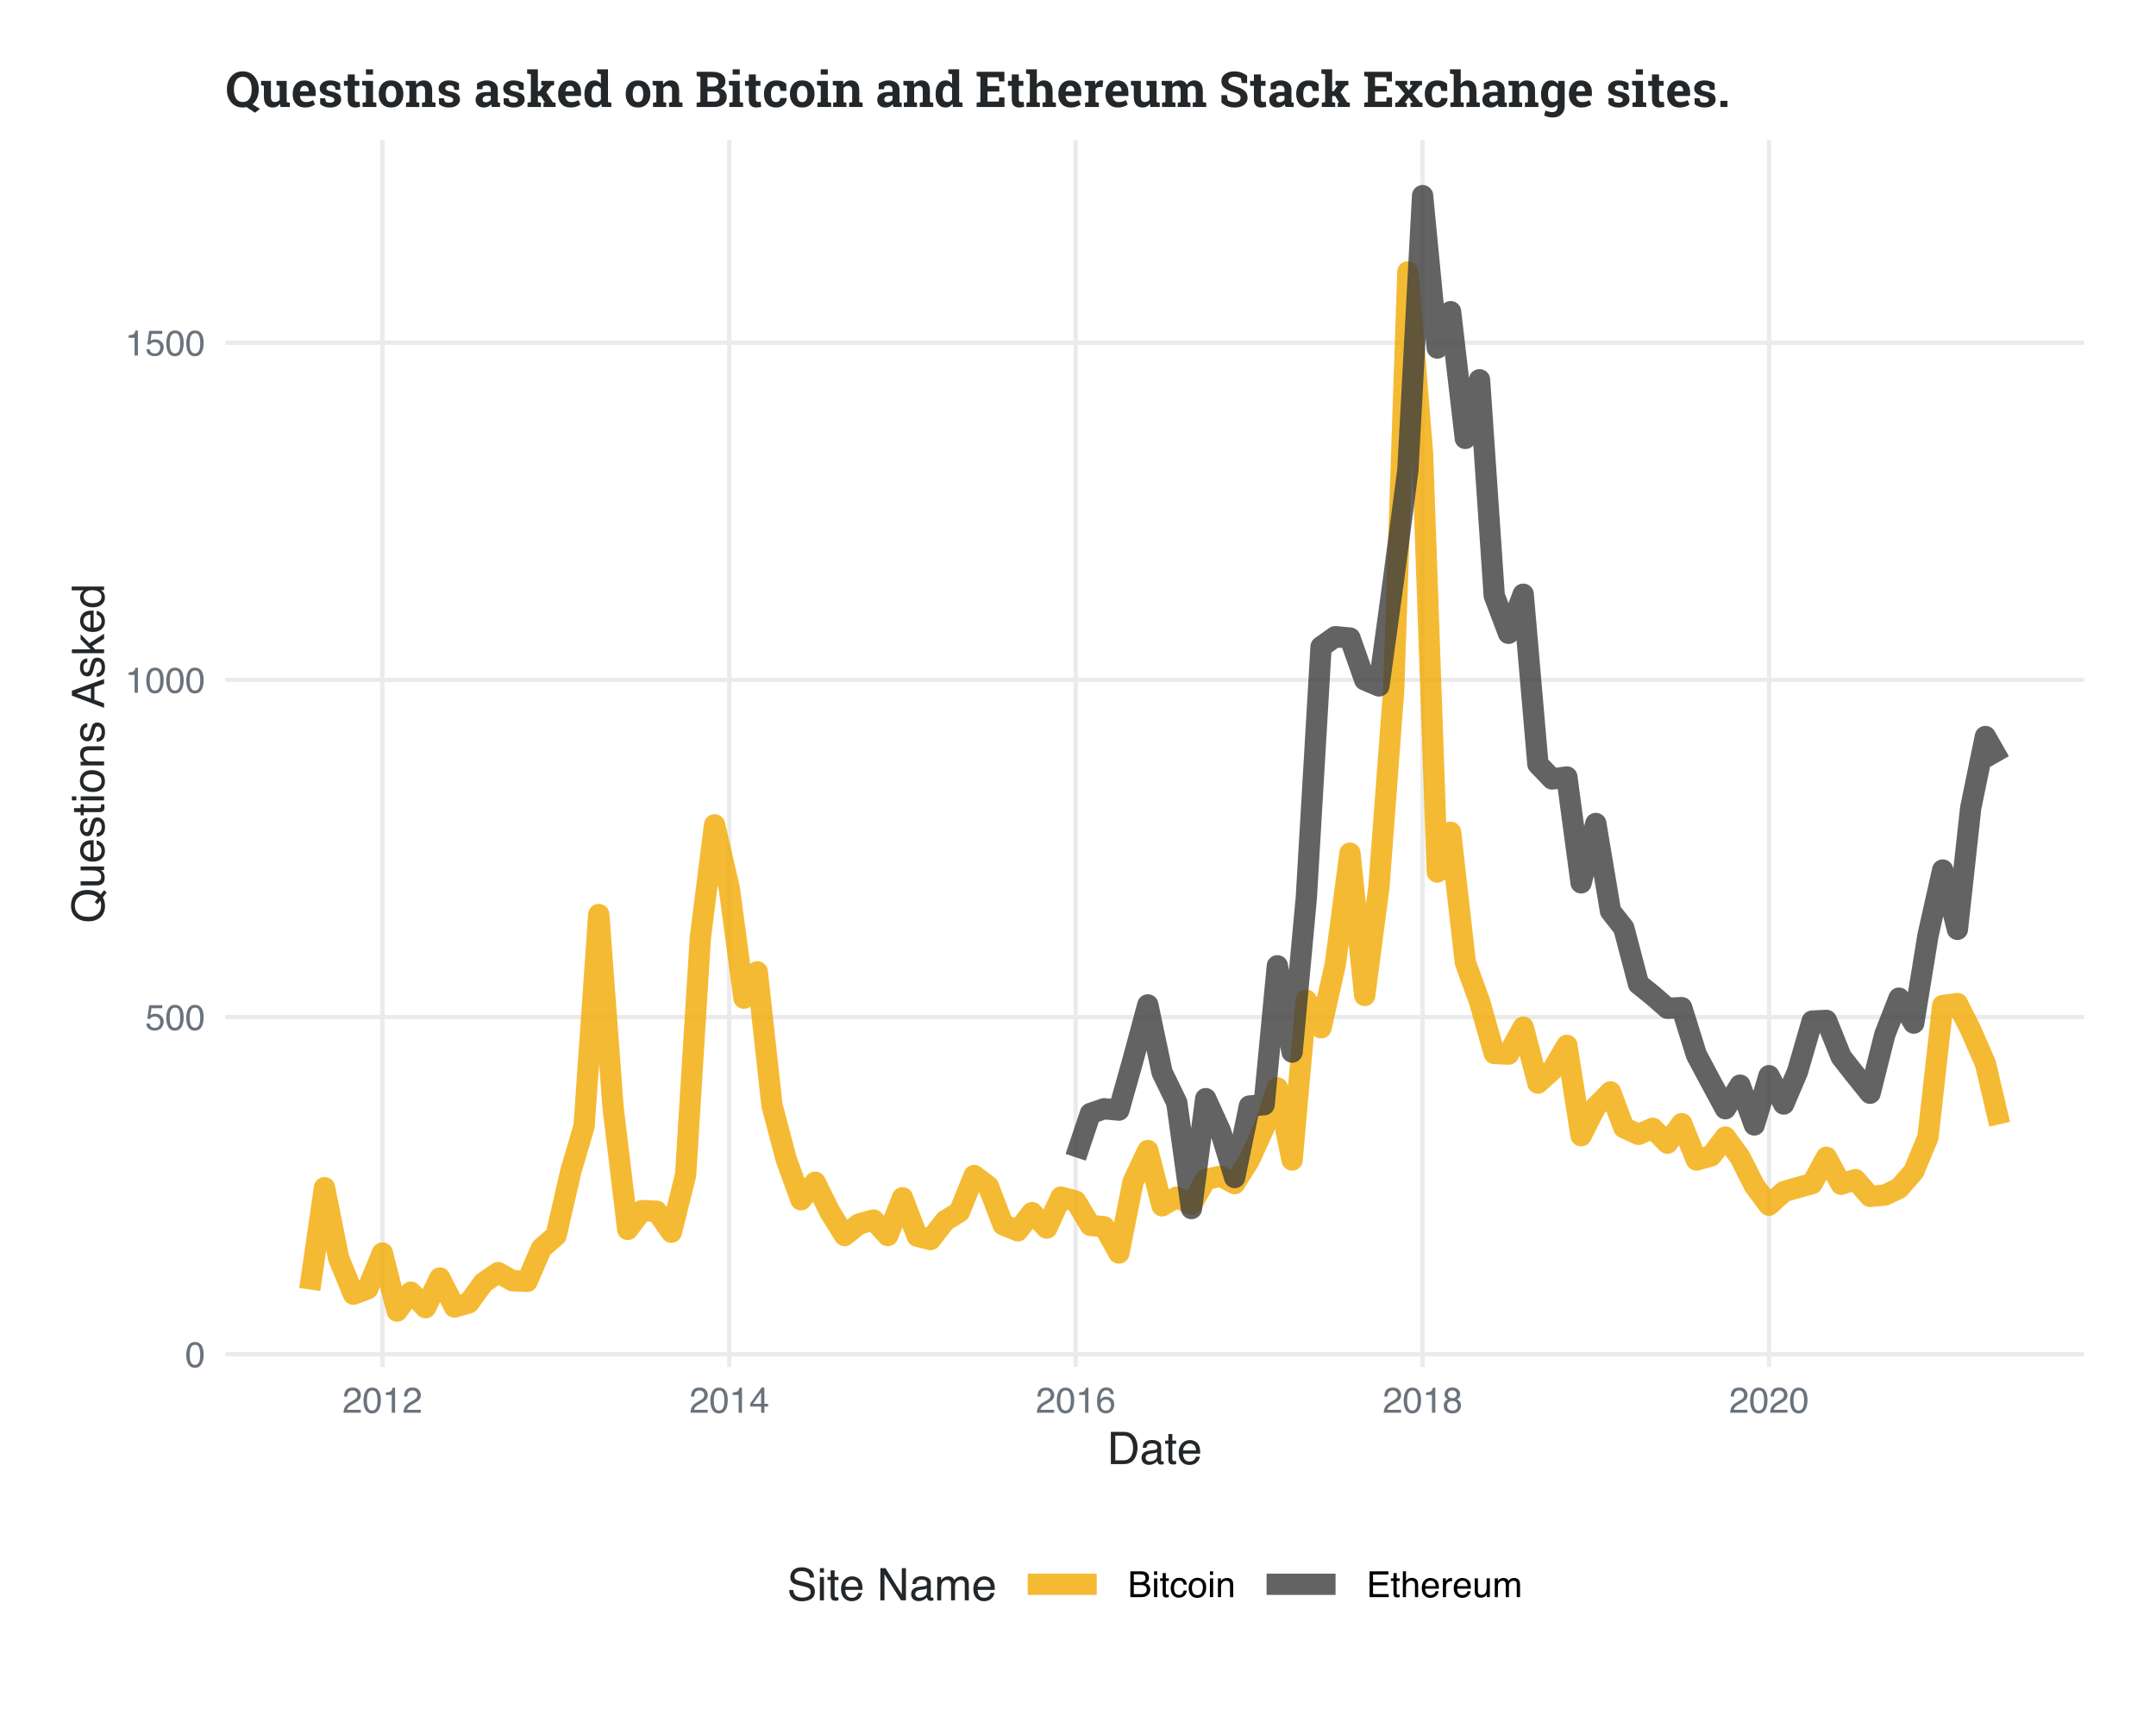 <svg version="1.1" viewBox="0 0 432 345" height="345pt" width="432pt" xmlns:xlink="http://www.w3.org/1999/xlink" xmlns="http://www.w3.org/2000/svg">
<defs>
<g>
<symbol id="glyph0-0" overflow="visible">
<path d="M 0.234 0 L 0.234 -5.172 L 4.328 -5.172 L 4.328 0 Z M 3.688 -0.641 L 3.688 -4.516 L 0.875 -4.516 L 0.875 -0.641 Z M 3.688 -0.641" style="stroke:none;"></path>
</symbol>
<symbol id="glyph0-1" overflow="visible">
<path d="M 1.953 -5.031 C 2.598 -5.031 3.066 -4.766 3.359 -4.234 C 3.586 -3.816 3.703 -3.25 3.703 -2.531 C 3.703 -1.844 3.598 -1.273 3.391 -0.828 C 3.098 -0.18 2.613 0.141 1.938 0.141 C 1.332 0.141 0.883 -0.125 0.594 -0.656 C 0.344 -1.094 0.219 -1.68 0.219 -2.422 C 0.219 -2.992 0.297 -3.484 0.453 -3.891 C 0.723 -4.648 1.223 -5.031 1.953 -5.031 Z M 1.938 -0.438 C 2.27 -0.438 2.531 -0.582 2.719 -0.875 C 2.914 -1.164 3.016 -1.707 3.016 -2.5 C 3.016 -3.07 2.941 -3.539 2.797 -3.906 C 2.66 -4.281 2.391 -4.469 1.984 -4.469 C 1.609 -4.469 1.332 -4.289 1.156 -3.938 C 0.988 -3.594 0.906 -3.078 0.906 -2.391 C 0.906 -1.879 0.961 -1.469 1.078 -1.156 C 1.242 -0.676 1.531 -0.438 1.938 -0.438 Z M 1.938 -0.438" style="stroke:none;"></path>
</symbol>
<symbol id="glyph0-2" overflow="visible">
<path d="M 0.891 -1.281 C 0.93 -0.914 1.098 -0.664 1.391 -0.531 C 1.547 -0.457 1.719 -0.422 1.906 -0.422 C 2.281 -0.422 2.555 -0.539 2.734 -0.781 C 2.922 -1.02 3.016 -1.285 3.016 -1.578 C 3.016 -1.93 2.906 -2.203 2.688 -2.391 C 2.477 -2.586 2.223 -2.688 1.922 -2.688 C 1.703 -2.688 1.516 -2.645 1.359 -2.562 C 1.203 -2.477 1.07 -2.359 0.969 -2.203 L 0.422 -2.234 L 0.797 -4.953 L 3.422 -4.953 L 3.422 -4.344 L 1.266 -4.344 L 1.062 -2.938 C 1.176 -3.031 1.285 -3.098 1.391 -3.141 C 1.578 -3.211 1.797 -3.25 2.047 -3.25 C 2.504 -3.25 2.895 -3.098 3.219 -2.797 C 3.539 -2.504 3.703 -2.129 3.703 -1.672 C 3.703 -1.203 3.551 -0.785 3.25 -0.422 C 2.957 -0.055 2.488 0.125 1.844 0.125 C 1.438 0.125 1.07 0.008 0.75 -0.219 C 0.438 -0.445 0.266 -0.801 0.234 -1.281 Z M 0.891 -1.281" style="stroke:none;"></path>
</symbol>
<symbol id="glyph0-3" overflow="visible">
<path d="M 0.688 -3.562 L 0.688 -4.047 C 1.145 -4.098 1.461 -4.176 1.641 -4.281 C 1.828 -4.383 1.961 -4.629 2.047 -5.016 L 2.547 -5.016 L 2.547 0 L 1.875 0 L 1.875 -3.562 Z M 0.688 -3.562" style="stroke:none;"></path>
</symbol>
<symbol id="glyph0-4" overflow="visible">
<path d="M 0.219 0 C 0.25 -0.438 0.344 -0.812 0.5 -1.125 C 0.656 -1.445 0.957 -1.742 1.406 -2.016 L 2.078 -2.406 C 2.379 -2.57 2.594 -2.719 2.719 -2.844 C 2.906 -3.039 3 -3.266 3 -3.516 C 3 -3.805 2.91 -4.035 2.734 -4.203 C 2.566 -4.379 2.336 -4.469 2.047 -4.469 C 1.609 -4.469 1.305 -4.305 1.141 -3.984 C 1.047 -3.805 0.992 -3.562 0.984 -3.25 L 0.344 -3.25 C 0.352 -3.688 0.438 -4.047 0.594 -4.328 C 0.863 -4.805 1.348 -5.047 2.047 -5.047 C 2.617 -5.047 3.035 -4.891 3.297 -4.578 C 3.566 -4.273 3.703 -3.93 3.703 -3.547 C 3.703 -3.141 3.562 -2.797 3.281 -2.516 C 3.113 -2.348 2.82 -2.145 2.406 -1.906 L 1.922 -1.641 C 1.691 -1.516 1.508 -1.395 1.375 -1.281 C 1.145 -1.07 1 -0.844 0.938 -0.594 L 3.688 -0.594 L 3.688 0 Z M 0.219 0" style="stroke:none;"></path>
</symbol>
<symbol id="glyph0-5" overflow="visible">
<path d="M 2.375 -1.781 L 2.375 -4.062 L 0.766 -1.781 Z M 2.391 0 L 2.391 -1.234 L 0.188 -1.234 L 0.188 -1.844 L 2.484 -5.047 L 3.031 -5.047 L 3.031 -1.781 L 3.766 -1.781 L 3.766 -1.234 L 3.031 -1.234 L 3.031 0 Z M 2.391 0" style="stroke:none;"></path>
</symbol>
<symbol id="glyph0-6" overflow="visible">
<path d="M 2.109 -5.062 C 2.672 -5.062 3.062 -4.914 3.281 -4.625 C 3.5 -4.332 3.609 -4.031 3.609 -3.719 L 2.984 -3.719 C 2.953 -3.914 2.895 -4.07 2.812 -4.188 C 2.656 -4.395 2.426 -4.5 2.125 -4.5 C 1.77 -4.5 1.484 -4.332 1.266 -4 C 1.055 -3.676 0.941 -3.211 0.922 -2.609 C 1.066 -2.816 1.25 -2.973 1.469 -3.078 C 1.676 -3.172 1.906 -3.219 2.156 -3.219 C 2.57 -3.219 2.938 -3.082 3.25 -2.812 C 3.562 -2.551 3.719 -2.148 3.719 -1.609 C 3.719 -1.148 3.566 -0.742 3.266 -0.391 C 2.973 -0.047 2.551 0.125 2 0.125 C 1.531 0.125 1.125 -0.051 0.781 -0.406 C 0.438 -0.758 0.266 -1.363 0.266 -2.219 C 0.266 -2.844 0.344 -3.375 0.5 -3.812 C 0.789 -4.645 1.328 -5.062 2.109 -5.062 Z M 2.062 -0.438 C 2.395 -0.438 2.645 -0.547 2.812 -0.766 C 2.977 -0.992 3.062 -1.258 3.062 -1.562 C 3.062 -1.82 2.984 -2.066 2.828 -2.297 C 2.68 -2.523 2.414 -2.641 2.031 -2.641 C 1.758 -2.641 1.52 -2.551 1.312 -2.375 C 1.102 -2.195 1 -1.926 1 -1.562 C 1 -1.238 1.094 -0.969 1.281 -0.75 C 1.469 -0.539 1.727 -0.438 2.062 -0.438 Z M 2.062 -0.438" style="stroke:none;"></path>
</symbol>
<symbol id="glyph0-7" overflow="visible">
<path d="M 1.953 -2.922 C 2.234 -2.922 2.453 -3 2.609 -3.156 C 2.766 -3.312 2.844 -3.5 2.844 -3.719 C 2.844 -3.906 2.77 -4.078 2.625 -4.234 C 2.477 -4.391 2.25 -4.469 1.938 -4.469 C 1.633 -4.469 1.414 -4.391 1.281 -4.234 C 1.145 -4.078 1.078 -3.895 1.078 -3.688 C 1.078 -3.445 1.16 -3.258 1.328 -3.125 C 1.504 -2.988 1.711 -2.922 1.953 -2.922 Z M 2 -0.438 C 2.289 -0.438 2.531 -0.516 2.719 -0.672 C 2.914 -0.828 3.016 -1.062 3.016 -1.375 C 3.016 -1.707 2.914 -1.957 2.719 -2.125 C 2.52 -2.289 2.266 -2.375 1.953 -2.375 C 1.648 -2.375 1.398 -2.285 1.203 -2.109 C 1.016 -1.941 0.922 -1.707 0.922 -1.406 C 0.922 -1.133 1.008 -0.906 1.188 -0.719 C 1.363 -0.531 1.633 -0.438 2 -0.438 Z M 1.094 -2.688 C 0.914 -2.758 0.781 -2.848 0.688 -2.953 C 0.5 -3.141 0.406 -3.379 0.406 -3.672 C 0.406 -4.047 0.539 -4.367 0.812 -4.641 C 1.082 -4.91 1.469 -5.047 1.969 -5.047 C 2.457 -5.047 2.836 -4.914 3.109 -4.656 C 3.379 -4.406 3.516 -4.113 3.516 -3.781 C 3.516 -3.469 3.438 -3.211 3.281 -3.016 C 3.188 -2.898 3.047 -2.789 2.859 -2.688 C 3.066 -2.594 3.234 -2.484 3.359 -2.359 C 3.578 -2.129 3.688 -1.828 3.688 -1.453 C 3.688 -1.004 3.535 -0.625 3.234 -0.312 C 2.941 -0.008 2.523 0.141 1.984 0.141 C 1.492 0.141 1.078 0.008 0.734 -0.25 C 0.398 -0.52 0.234 -0.906 0.234 -1.406 C 0.234 -1.707 0.305 -1.969 0.453 -2.188 C 0.598 -2.406 0.812 -2.57 1.094 -2.688 Z M 1.094 -2.688" style="stroke:none;"></path>
</symbol>
<symbol id="glyph0-8" overflow="visible">
<path d="M 2.484 -2.984 C 2.785 -2.984 3.016 -3.023 3.172 -3.109 C 3.43 -3.234 3.562 -3.461 3.562 -3.797 C 3.562 -4.141 3.426 -4.367 3.156 -4.484 C 3 -4.547 2.77 -4.578 2.469 -4.578 L 1.219 -4.578 L 1.219 -2.984 Z M 2.719 -0.594 C 3.156 -0.594 3.461 -0.719 3.641 -0.969 C 3.754 -1.125 3.812 -1.316 3.812 -1.547 C 3.812 -1.922 3.645 -2.176 3.312 -2.312 C 3.133 -2.383 2.898 -2.422 2.609 -2.422 L 1.219 -2.422 L 1.219 -0.594 Z M 0.531 -5.172 L 2.75 -5.172 C 3.352 -5.172 3.785 -4.988 4.047 -4.625 C 4.191 -4.414 4.266 -4.172 4.266 -3.891 C 4.266 -3.555 4.172 -3.285 3.984 -3.078 C 3.891 -2.973 3.754 -2.875 3.578 -2.781 C 3.836 -2.676 4.035 -2.562 4.172 -2.438 C 4.398 -2.219 4.516 -1.91 4.516 -1.516 C 4.516 -1.18 4.41 -0.879 4.203 -0.609 C 3.891 -0.203 3.395 0 2.719 0 L 0.531 0 Z M 0.531 -5.172" style="stroke:none;"></path>
</symbol>
<symbol id="glyph0-9" overflow="visible">
<path d="M 0.469 -3.75 L 1.109 -3.75 L 1.109 0 L 0.469 0 Z M 0.469 -5.172 L 1.109 -5.172 L 1.109 -4.453 L 0.469 -4.453 Z M 0.469 -5.172" style="stroke:none;"></path>
</symbol>
<symbol id="glyph0-10" overflow="visible">
<path d="M 0.594 -4.812 L 1.234 -4.812 L 1.234 -3.766 L 1.828 -3.766 L 1.828 -3.25 L 1.234 -3.25 L 1.234 -0.797 C 1.234 -0.66 1.273 -0.57 1.359 -0.531 C 1.41 -0.5 1.492 -0.484 1.609 -0.484 C 1.641 -0.484 1.672 -0.484 1.703 -0.484 C 1.742 -0.492 1.785 -0.5 1.828 -0.5 L 1.828 0 C 1.754 0.02 1.676 0.035 1.594 0.047 C 1.52 0.055 1.438 0.062 1.344 0.062 C 1.051 0.062 0.852 -0.008 0.75 -0.156 C 0.645 -0.312 0.594 -0.508 0.594 -0.75 L 0.594 -3.25 L 0.078 -3.25 L 0.078 -3.766 L 0.594 -3.766 Z M 0.594 -4.812" style="stroke:none;"></path>
</symbol>
<symbol id="glyph0-11" overflow="visible">
<path d="M 1.922 -3.875 C 2.336 -3.875 2.68 -3.77 2.953 -3.562 C 3.223 -3.352 3.383 -3 3.438 -2.5 L 2.812 -2.5 C 2.781 -2.727 2.695 -2.922 2.562 -3.078 C 2.426 -3.234 2.211 -3.312 1.922 -3.312 C 1.516 -3.312 1.223 -3.113 1.047 -2.719 C 0.93 -2.457 0.875 -2.141 0.875 -1.766 C 0.875 -1.391 0.953 -1.07 1.109 -0.812 C 1.273 -0.562 1.531 -0.438 1.875 -0.438 C 2.133 -0.438 2.344 -0.516 2.5 -0.672 C 2.656 -0.836 2.758 -1.055 2.812 -1.328 L 3.438 -1.328 C 3.363 -0.828 3.188 -0.461 2.906 -0.234 C 2.625 -0.004 2.266 0.109 1.828 0.109 C 1.336 0.109 0.941 -0.066 0.641 -0.422 C 0.348 -0.785 0.203 -1.238 0.203 -1.781 C 0.203 -2.438 0.363 -2.945 0.688 -3.312 C 1.008 -3.688 1.422 -3.875 1.922 -3.875 Z M 1.812 -3.859 Z M 1.812 -3.859" style="stroke:none;"></path>
</symbol>
<symbol id="glyph0-12" overflow="visible">
<path d="M 1.953 -0.406 C 2.379 -0.406 2.672 -0.562 2.828 -0.875 C 2.984 -1.195 3.062 -1.551 3.062 -1.938 C 3.062 -2.289 3.004 -2.578 2.891 -2.797 C 2.711 -3.148 2.406 -3.328 1.969 -3.328 C 1.582 -3.328 1.301 -3.176 1.125 -2.875 C 0.945 -2.582 0.859 -2.227 0.859 -1.812 C 0.859 -1.406 0.945 -1.066 1.125 -0.797 C 1.301 -0.535 1.578 -0.406 1.953 -0.406 Z M 1.984 -3.875 C 2.473 -3.875 2.883 -3.711 3.219 -3.391 C 3.551 -3.066 3.719 -2.594 3.719 -1.969 C 3.719 -1.352 3.566 -0.848 3.266 -0.453 C 2.973 -0.055 2.52 0.141 1.906 0.141 C 1.383 0.141 0.969 -0.035 0.656 -0.391 C 0.352 -0.742 0.203 -1.211 0.203 -1.797 C 0.203 -2.43 0.363 -2.938 0.688 -3.312 C 1.008 -3.688 1.441 -3.875 1.984 -3.875 Z M 1.969 -3.859 Z M 1.969 -3.859" style="stroke:none;"></path>
</symbol>
<symbol id="glyph0-13" overflow="visible">
<path d="M 0.469 -3.766 L 1.062 -3.766 L 1.062 -3.234 C 1.238 -3.453 1.426 -3.609 1.625 -3.703 C 1.832 -3.797 2.055 -3.844 2.297 -3.844 C 2.828 -3.844 3.188 -3.66 3.375 -3.297 C 3.477 -3.086 3.531 -2.797 3.531 -2.422 L 3.531 0 L 2.891 0 L 2.891 -2.375 C 2.891 -2.602 2.859 -2.789 2.797 -2.938 C 2.68 -3.164 2.473 -3.281 2.172 -3.281 C 2.023 -3.281 1.906 -3.266 1.812 -3.234 C 1.633 -3.18 1.477 -3.078 1.344 -2.922 C 1.238 -2.797 1.172 -2.664 1.141 -2.531 C 1.109 -2.406 1.094 -2.219 1.094 -1.969 L 1.094 0 L 0.469 0 Z M 1.953 -3.859 Z M 1.953 -3.859" style="stroke:none;"></path>
</symbol>
<symbol id="glyph0-14" overflow="visible">
<path d="M 0.609 -5.172 L 4.375 -5.172 L 4.375 -4.531 L 1.297 -4.531 L 1.297 -2.969 L 4.156 -2.969 L 4.156 -2.359 L 1.297 -2.359 L 1.297 -0.609 L 4.438 -0.609 L 4.438 0 L 0.609 0 Z M 2.531 -5.172 Z M 2.531 -5.172" style="stroke:none;"></path>
</symbol>
<symbol id="glyph0-15" overflow="visible">
<path d="M 0.469 -5.188 L 1.094 -5.188 L 1.094 -3.25 C 1.25 -3.445 1.383 -3.582 1.5 -3.656 C 1.707 -3.789 1.961 -3.859 2.266 -3.859 C 2.805 -3.859 3.176 -3.664 3.375 -3.281 C 3.477 -3.07 3.531 -2.785 3.531 -2.422 L 3.531 0 L 2.891 0 L 2.891 -2.375 C 2.891 -2.656 2.852 -2.859 2.781 -2.984 C 2.664 -3.191 2.445 -3.297 2.125 -3.297 C 1.863 -3.297 1.625 -3.203 1.406 -3.016 C 1.195 -2.836 1.094 -2.5 1.094 -2 L 1.094 0 L 0.469 0 Z M 0.469 -5.188" style="stroke:none;"></path>
</symbol>
<symbol id="glyph0-16" overflow="visible">
<path d="M 2.031 -3.844 C 2.301 -3.844 2.562 -3.781 2.812 -3.656 C 3.062 -3.531 3.254 -3.367 3.391 -3.172 C 3.516 -2.984 3.598 -2.766 3.641 -2.516 C 3.672 -2.336 3.688 -2.062 3.688 -1.688 L 0.938 -1.688 C 0.945 -1.301 1.035 -0.992 1.203 -0.766 C 1.367 -0.535 1.629 -0.422 1.984 -0.422 C 2.316 -0.422 2.582 -0.523 2.781 -0.734 C 2.895 -0.867 2.973 -1.02 3.016 -1.188 L 3.641 -1.188 C 3.617 -1.039 3.562 -0.883 3.469 -0.719 C 3.383 -0.551 3.285 -0.41 3.172 -0.297 C 2.973 -0.109 2.734 0.016 2.453 0.078 C 2.297 0.117 2.125 0.141 1.938 0.141 C 1.469 0.141 1.066 -0.031 0.734 -0.375 C 0.41 -0.719 0.25 -1.195 0.25 -1.812 C 0.25 -2.414 0.41 -2.906 0.734 -3.281 C 1.066 -3.656 1.5 -3.844 2.031 -3.844 Z M 3.047 -2.188 C 3.016 -2.457 2.953 -2.676 2.859 -2.844 C 2.691 -3.145 2.406 -3.297 2 -3.297 C 1.707 -3.297 1.461 -3.191 1.266 -2.984 C 1.066 -2.773 0.961 -2.508 0.953 -2.188 Z M 1.969 -3.859 Z M 1.969 -3.859" style="stroke:none;"></path>
</symbol>
<symbol id="glyph0-17" overflow="visible">
<path d="M 0.484 -3.766 L 1.078 -3.766 L 1.078 -3.109 C 1.129 -3.242 1.25 -3.398 1.438 -3.578 C 1.633 -3.754 1.859 -3.844 2.109 -3.844 C 2.117 -3.844 2.141 -3.844 2.172 -3.844 C 2.203 -3.844 2.25 -3.836 2.312 -3.828 L 2.312 -3.172 C 2.281 -3.172 2.242 -3.172 2.203 -3.172 C 2.172 -3.18 2.141 -3.188 2.109 -3.188 C 1.785 -3.188 1.535 -3.082 1.359 -2.875 C 1.191 -2.664 1.109 -2.43 1.109 -2.172 L 1.109 0 L 0.484 0 Z M 0.484 -3.766" style="stroke:none;"></path>
</symbol>
<symbol id="glyph0-18" overflow="visible">
<path d="M 1.094 -3.766 L 1.094 -1.266 C 1.094 -1.078 1.125 -0.922 1.188 -0.797 C 1.301 -0.566 1.508 -0.453 1.812 -0.453 C 2.258 -0.453 2.562 -0.648 2.719 -1.047 C 2.801 -1.254 2.844 -1.547 2.844 -1.922 L 2.844 -3.766 L 3.484 -3.766 L 3.484 0 L 2.891 0 L 2.891 -0.562 C 2.805 -0.414 2.703 -0.289 2.578 -0.188 C 2.336 0.008 2.047 0.109 1.703 0.109 C 1.172 0.109 0.805 -0.07 0.609 -0.438 C 0.504 -0.625 0.453 -0.879 0.453 -1.203 L 0.453 -3.766 Z M 1.969 -3.859 Z M 1.969 -3.859" style="stroke:none;"></path>
</symbol>
<symbol id="glyph0-19" overflow="visible">
<path d="M 0.469 -3.766 L 1.094 -3.766 L 1.094 -3.234 C 1.238 -3.422 1.375 -3.555 1.5 -3.641 C 1.707 -3.773 1.941 -3.844 2.203 -3.844 C 2.504 -3.844 2.75 -3.77 2.938 -3.625 C 3.039 -3.539 3.133 -3.414 3.219 -3.25 C 3.352 -3.457 3.516 -3.609 3.703 -3.703 C 3.898 -3.797 4.113 -3.844 4.344 -3.844 C 4.852 -3.844 5.203 -3.66 5.391 -3.297 C 5.484 -3.098 5.531 -2.832 5.531 -2.5 L 5.531 0 L 4.875 0 L 4.875 -2.609 C 4.875 -2.867 4.812 -3.047 4.688 -3.141 C 4.562 -3.234 4.41 -3.281 4.234 -3.281 C 3.984 -3.281 3.766 -3.195 3.578 -3.031 C 3.398 -2.863 3.312 -2.582 3.312 -2.188 L 3.312 0 L 2.672 0 L 2.672 -2.453 C 2.672 -2.711 2.641 -2.898 2.578 -3.016 C 2.484 -3.191 2.305 -3.281 2.047 -3.281 C 1.805 -3.281 1.586 -3.188 1.391 -3 C 1.191 -2.812 1.094 -2.477 1.094 -2 L 1.094 0 L 0.469 0 Z M 0.469 -3.766" style="stroke:none;"></path>
</symbol>
<symbol id="glyph1-0" overflow="visible">
<path d="M 0.297 0 L 0.297 -6.453 L 5.422 -6.453 L 5.422 0 Z M 4.609 -0.812 L 4.609 -5.641 L 1.094 -5.641 L 1.094 -0.812 Z M 4.609 -0.812" style="stroke:none;"></path>
</symbol>
<symbol id="glyph1-1" overflow="visible">
<path d="M 3.172 -0.75 C 3.461 -0.75 3.703 -0.781 3.891 -0.844 C 4.234 -0.957 4.516 -1.176 4.734 -1.5 C 4.898 -1.758 5.023 -2.094 5.109 -2.5 C 5.148 -2.738 5.172 -2.961 5.172 -3.172 C 5.172 -3.973 5.008 -4.594 4.688 -5.031 C 4.375 -5.477 3.863 -5.703 3.156 -5.703 L 1.609 -5.703 L 1.609 -0.75 Z M 0.719 -6.453 L 3.344 -6.453 C 4.227 -6.453 4.914 -6.141 5.406 -5.516 C 5.844 -4.941 6.062 -4.211 6.062 -3.328 C 6.062 -2.641 5.93 -2.02 5.672 -1.469 C 5.223 -0.488 4.441 0 3.328 0 L 0.719 0 Z M 0.719 -6.453" style="stroke:none;"></path>
</symbol>
<symbol id="glyph1-2" overflow="visible">
<path d="M 1.188 -1.25 C 1.188 -1.02 1.27 -0.836 1.438 -0.703 C 1.602 -0.578 1.801 -0.516 2.031 -0.516 C 2.312 -0.516 2.582 -0.578 2.844 -0.703 C 3.281 -0.922 3.5 -1.273 3.5 -1.766 L 3.5 -2.391 C 3.406 -2.328 3.281 -2.273 3.125 -2.234 C 2.969 -2.203 2.816 -2.176 2.672 -2.156 L 2.203 -2.094 C 1.91 -2.051 1.691 -1.988 1.547 -1.906 C 1.305 -1.77 1.188 -1.551 1.188 -1.25 Z M 3.109 -2.859 C 3.285 -2.879 3.406 -2.953 3.469 -3.078 C 3.5 -3.148 3.516 -3.254 3.516 -3.391 C 3.516 -3.648 3.414 -3.844 3.219 -3.969 C 3.031 -4.094 2.758 -4.156 2.406 -4.156 C 1.988 -4.156 1.695 -4.039 1.531 -3.812 C 1.438 -3.695 1.375 -3.516 1.344 -3.266 L 0.609 -3.266 C 0.617 -3.848 0.801 -4.254 1.156 -4.484 C 1.52 -4.711 1.941 -4.828 2.422 -4.828 C 2.973 -4.828 3.426 -4.719 3.781 -4.5 C 4.125 -4.289 4.297 -3.961 4.297 -3.516 L 4.297 -0.812 C 4.297 -0.727 4.312 -0.66 4.344 -0.609 C 4.375 -0.555 4.441 -0.531 4.547 -0.531 C 4.586 -0.531 4.629 -0.531 4.672 -0.531 C 4.711 -0.539 4.758 -0.551 4.812 -0.562 L 4.812 0.016 C 4.688 0.055 4.594 0.078 4.531 0.078 C 4.469 0.086 4.379 0.094 4.266 0.094 C 3.992 0.094 3.797 0 3.672 -0.188 C 3.609 -0.289 3.562 -0.438 3.531 -0.625 C 3.375 -0.414 3.145 -0.234 2.844 -0.078 C 2.539 0.078 2.207 0.156 1.844 0.156 C 1.406 0.156 1.047 0.023 0.766 -0.234 C 0.492 -0.504 0.359 -0.836 0.359 -1.234 C 0.359 -1.672 0.492 -2.008 0.766 -2.25 C 1.035 -2.488 1.395 -2.633 1.844 -2.688 Z M 2.453 -4.828 Z M 2.453 -4.828" style="stroke:none;"></path>
</symbol>
<symbol id="glyph1-3" overflow="visible">
<path d="M 0.734 -6.016 L 1.531 -6.016 L 1.531 -4.703 L 2.297 -4.703 L 2.297 -4.062 L 1.531 -4.062 L 1.531 -0.984 C 1.531 -0.828 1.586 -0.719 1.703 -0.656 C 1.766 -0.625 1.867 -0.609 2.016 -0.609 C 2.047 -0.609 2.082 -0.609 2.125 -0.609 C 2.176 -0.609 2.234 -0.613 2.297 -0.625 L 2.297 0 C 2.203 0.031 2.102 0.051 2 0.062 C 1.906 0.07 1.801 0.078 1.688 0.078 C 1.32 0.078 1.07 -0.016 0.938 -0.203 C 0.801 -0.398 0.734 -0.645 0.734 -0.938 L 0.734 -4.062 L 0.094 -4.062 L 0.094 -4.703 L 0.734 -4.703 Z M 0.734 -6.016" style="stroke:none;"></path>
</symbol>
<symbol id="glyph1-4" overflow="visible">
<path d="M 2.547 -4.812 C 2.879 -4.812 3.203 -4.734 3.516 -4.578 C 3.828 -4.422 4.066 -4.219 4.234 -3.969 C 4.391 -3.727 4.492 -3.453 4.547 -3.141 C 4.586 -2.922 4.609 -2.57 4.609 -2.094 L 1.172 -2.094 C 1.18 -1.625 1.289 -1.242 1.5 -0.953 C 1.707 -0.66 2.035 -0.516 2.484 -0.516 C 2.898 -0.516 3.227 -0.648 3.469 -0.922 C 3.613 -1.086 3.711 -1.273 3.766 -1.484 L 4.547 -1.484 C 4.523 -1.305 4.457 -1.109 4.344 -0.891 C 4.227 -0.68 4.098 -0.508 3.953 -0.375 C 3.711 -0.145 3.414 0.008 3.062 0.094 C 2.875 0.145 2.66 0.172 2.422 0.172 C 1.828 0.172 1.328 -0.039 0.922 -0.469 C 0.516 -0.895 0.312 -1.492 0.312 -2.266 C 0.312 -3.016 0.516 -3.625 0.922 -4.094 C 1.336 -4.57 1.879 -4.812 2.547 -4.812 Z M 3.797 -2.734 C 3.766 -3.078 3.691 -3.348 3.578 -3.547 C 3.359 -3.93 2.992 -4.125 2.484 -4.125 C 2.129 -4.125 1.828 -3.988 1.578 -3.719 C 1.328 -3.457 1.195 -3.129 1.188 -2.734 Z M 2.469 -4.828 Z M 2.469 -4.828" style="stroke:none;"></path>
</symbol>
<symbol id="glyph1-5" overflow="visible">
<path d="M 1.25 -2.078 C 1.27 -1.711 1.359 -1.414 1.516 -1.188 C 1.805 -0.758 2.316 -0.547 3.047 -0.547 C 3.379 -0.547 3.68 -0.594 3.953 -0.688 C 4.473 -0.875 4.734 -1.203 4.734 -1.672 C 4.734 -2.016 4.625 -2.266 4.406 -2.422 C 4.176 -2.566 3.828 -2.691 3.359 -2.797 L 2.484 -3 C 1.91 -3.125 1.504 -3.266 1.266 -3.422 C 0.859 -3.691 0.656 -4.094 0.656 -4.625 C 0.656 -5.207 0.852 -5.688 1.25 -6.062 C 1.656 -6.438 2.223 -6.625 2.953 -6.625 C 3.629 -6.625 4.203 -6.457 4.672 -6.125 C 5.148 -5.801 5.391 -5.281 5.391 -4.562 L 4.578 -4.562 C 4.523 -4.906 4.43 -5.172 4.297 -5.359 C 4.023 -5.691 3.57 -5.859 2.938 -5.859 C 2.414 -5.859 2.039 -5.75 1.812 -5.531 C 1.594 -5.32 1.484 -5.07 1.484 -4.781 C 1.484 -4.469 1.613 -4.238 1.875 -4.094 C 2.051 -4 2.441 -3.879 3.047 -3.734 L 3.953 -3.531 C 4.391 -3.426 4.727 -3.289 4.969 -3.125 C 5.375 -2.82 5.578 -2.383 5.578 -1.812 C 5.578 -1.094 5.316 -0.578 4.797 -0.266 C 4.273 0.035 3.672 0.188 2.984 0.188 C 2.18 0.188 1.555 -0.016 1.109 -0.422 C 0.648 -0.828 0.426 -1.379 0.438 -2.078 Z M 3.031 -6.625 Z M 3.031 -6.625" style="stroke:none;"></path>
</symbol>
<symbol id="glyph1-6" overflow="visible">
<path d="M 0.578 -4.688 L 1.391 -4.688 L 1.391 0 L 0.578 0 Z M 0.578 -6.453 L 1.391 -6.453 L 1.391 -5.562 L 0.578 -5.562 Z M 0.578 -6.453" style="stroke:none;"></path>
</symbol>
<symbol id="glyph1-7" overflow="visible">
<path d="" style="stroke:none;"></path>
</symbol>
<symbol id="glyph1-8" overflow="visible">
<path d="M 0.688 -6.453 L 1.719 -6.453 L 4.984 -1.219 L 4.984 -6.453 L 5.812 -6.453 L 5.812 0 L 4.828 0 L 1.516 -5.219 L 1.516 0 L 0.688 0 Z M 3.188 -6.453 Z M 3.188 -6.453" style="stroke:none;"></path>
</symbol>
<symbol id="glyph1-9" overflow="visible">
<path d="M 0.578 -4.703 L 1.359 -4.703 L 1.359 -4.031 C 1.547 -4.27 1.719 -4.441 1.875 -4.547 C 2.133 -4.723 2.43 -4.812 2.766 -4.812 C 3.141 -4.812 3.441 -4.719 3.672 -4.531 C 3.797 -4.426 3.91 -4.27 4.016 -4.062 C 4.191 -4.32 4.398 -4.508 4.641 -4.625 C 4.879 -4.75 5.145 -4.812 5.438 -4.812 C 6.07 -4.812 6.504 -4.582 6.734 -4.125 C 6.848 -3.875 6.906 -3.547 6.906 -3.141 L 6.906 0 L 6.094 0 L 6.094 -3.266 C 6.094 -3.578 6.016 -3.789 5.859 -3.906 C 5.703 -4.031 5.508 -4.094 5.281 -4.094 C 4.969 -4.094 4.695 -3.988 4.469 -3.781 C 4.25 -3.57 4.141 -3.223 4.141 -2.734 L 4.141 0 L 3.344 0 L 3.344 -3.078 C 3.344 -3.391 3.301 -3.617 3.219 -3.766 C 3.102 -3.984 2.879 -4.094 2.547 -4.094 C 2.254 -4.094 1.984 -3.977 1.734 -3.75 C 1.492 -3.52 1.375 -3.102 1.375 -2.5 L 1.375 0 L 0.578 0 Z M 0.578 -4.703" style="stroke:none;"></path>
</symbol>
<symbol id="glyph2-0" overflow="visible">
<path d="M 0 -0.297 L -6.453 -0.297 L -6.453 -5.422 L 0 -5.422 Z M -0.812 -4.609 L -5.641 -4.609 L -5.641 -1.094 L -0.812 -1.094 Z M -0.812 -4.609" style="stroke:none;"></path>
</symbol>
<symbol id="glyph2-1" overflow="visible">
<path d="M -0.016 -6.594 L 0.516 -6.156 L -0.25 -5.156 C -0.113 -4.914 -0.008 -4.656 0.062 -4.375 C 0.145 -4.094 0.188 -3.785 0.188 -3.453 C 0.188 -2.453 -0.141 -1.672 -0.797 -1.109 C -1.43 -0.609 -2.227 -0.359 -3.188 -0.359 C -4.062 -0.359 -4.812 -0.57 -5.438 -1 C -6.227 -1.562 -6.625 -2.383 -6.625 -3.469 C -6.625 -4.613 -6.258 -5.457 -5.531 -6 C -4.957 -6.426 -4.227 -6.641 -3.344 -6.641 C -2.926 -6.641 -2.523 -6.586 -2.141 -6.484 C -1.555 -6.336 -1.078 -6.078 -0.703 -5.703 Z M -0.594 -3.562 C -0.594 -3.75 -0.602 -3.922 -0.625 -4.078 C -0.656 -4.234 -0.707 -4.367 -0.781 -4.484 L -1.328 -3.781 L -1.875 -4.219 L -1.219 -5.062 C -1.52 -5.332 -1.859 -5.516 -2.234 -5.609 C -2.617 -5.703 -2.984 -5.75 -3.328 -5.75 C -4.086 -5.75 -4.695 -5.551 -5.156 -5.156 C -5.625 -4.758 -5.859 -4.219 -5.859 -3.531 C -5.859 -2.832 -5.633 -2.273 -5.188 -1.859 C -4.738 -1.453 -4.055 -1.25 -3.141 -1.25 C -2.359 -1.25 -1.738 -1.445 -1.281 -1.844 C -0.82 -2.238 -0.594 -2.812 -0.594 -3.562 Z M -0.594 -3.562" style="stroke:none;"></path>
</symbol>
<symbol id="glyph2-2" overflow="visible">
<path d="M -4.703 -1.375 L -1.578 -1.375 C -1.336 -1.375 -1.145 -1.41 -1 -1.484 C -0.719 -1.629 -0.578 -1.891 -0.578 -2.266 C -0.578 -2.816 -0.82 -3.191 -1.312 -3.391 C -1.57 -3.504 -1.93 -3.562 -2.391 -3.562 L -4.703 -3.562 L -4.703 -4.344 L 0 -4.344 L 0 -3.609 L -0.688 -3.609 C -0.508 -3.504 -0.359 -3.379 -0.234 -3.234 C 0.004 -2.93 0.125 -2.562 0.125 -2.125 C 0.125 -1.457 -0.098 -1.004 -0.547 -0.766 C -0.785 -0.629 -1.102 -0.562 -1.5 -0.562 L -4.703 -0.562 Z M -4.828 -2.453 Z M -4.828 -2.453" style="stroke:none;"></path>
</symbol>
<symbol id="glyph2-3" overflow="visible">
<path d="M -4.812 -2.547 C -4.812 -2.879 -4.734 -3.203 -4.578 -3.516 C -4.422 -3.828 -4.219 -4.066 -3.969 -4.234 C -3.727 -4.391 -3.453 -4.492 -3.141 -4.547 C -2.922 -4.586 -2.57 -4.609 -2.094 -4.609 L -2.094 -1.172 C -1.625 -1.18 -1.242 -1.289 -0.953 -1.5 C -0.66 -1.707 -0.516 -2.035 -0.516 -2.484 C -0.516 -2.898 -0.648 -3.227 -0.922 -3.469 C -1.086 -3.613 -1.273 -3.711 -1.484 -3.766 L -1.484 -4.547 C -1.305 -4.523 -1.109 -4.457 -0.891 -4.344 C -0.68 -4.227 -0.508 -4.098 -0.375 -3.953 C -0.145 -3.711 0.008 -3.414 0.094 -3.062 C 0.145 -2.875 0.172 -2.66 0.172 -2.422 C 0.172 -1.828 -0.039 -1.328 -0.469 -0.922 C -0.895 -0.516 -1.492 -0.312 -2.266 -0.312 C -3.016 -0.312 -3.625 -0.516 -4.094 -0.922 C -4.57 -1.336 -4.812 -1.879 -4.812 -2.547 Z M -2.734 -3.797 C -3.078 -3.766 -3.348 -3.691 -3.547 -3.578 C -3.93 -3.359 -4.125 -2.992 -4.125 -2.484 C -4.125 -2.129 -3.988 -1.828 -3.719 -1.578 C -3.457 -1.328 -3.129 -1.195 -2.734 -1.188 Z M -4.828 -2.469 Z M -4.828 -2.469" style="stroke:none;"></path>
</symbol>
<symbol id="glyph2-4" overflow="visible">
<path d="M -1.484 -1.047 C -1.211 -1.066 -1.008 -1.133 -0.875 -1.25 C -0.613 -1.445 -0.484 -1.789 -0.484 -2.281 C -0.484 -2.57 -0.547 -2.828 -0.672 -3.047 C -0.805 -3.273 -1.004 -3.391 -1.266 -3.391 C -1.473 -3.391 -1.629 -3.301 -1.734 -3.125 C -1.797 -3.008 -1.867 -2.785 -1.953 -2.453 L -2.109 -1.812 C -2.211 -1.414 -2.328 -1.125 -2.453 -0.938 C -2.66 -0.594 -2.953 -0.422 -3.328 -0.422 C -3.773 -0.422 -4.133 -0.582 -4.406 -0.906 C -4.688 -1.227 -4.828 -1.66 -4.828 -2.203 C -4.828 -2.91 -4.617 -3.422 -4.203 -3.734 C -3.941 -3.93 -3.66 -4.023 -3.359 -4.016 L -3.359 -3.266 C -3.535 -3.254 -3.695 -3.191 -3.844 -3.078 C -4.051 -2.898 -4.156 -2.586 -4.156 -2.141 C -4.156 -1.836 -4.098 -1.609 -3.984 -1.453 C -3.867 -1.297 -3.719 -1.219 -3.531 -1.219 C -3.32 -1.219 -3.156 -1.32 -3.031 -1.531 C -2.957 -1.645 -2.895 -1.816 -2.844 -2.047 L -2.719 -2.578 C -2.582 -3.141 -2.445 -3.52 -2.312 -3.719 C -2.113 -4.02 -1.797 -4.172 -1.359 -4.172 C -0.941 -4.172 -0.578 -4.008 -0.266 -3.688 C 0.035 -3.375 0.188 -2.895 0.188 -2.25 C 0.188 -1.551 0.023 -1.055 -0.297 -0.766 C -0.617 -0.473 -1.016 -0.316 -1.484 -0.297 Z M -4.828 -2.219 Z M -4.828 -2.219" style="stroke:none;"></path>
</symbol>
<symbol id="glyph2-5" overflow="visible">
<path d="M -6.016 -0.734 L -6.016 -1.531 L -4.703 -1.531 L -4.703 -2.297 L -4.062 -2.297 L -4.062 -1.531 L -0.984 -1.531 C -0.828 -1.531 -0.719 -1.586 -0.656 -1.703 C -0.625 -1.766 -0.609 -1.867 -0.609 -2.016 C -0.609 -2.047 -0.609 -2.082 -0.609 -2.125 C -0.609 -2.176 -0.613 -2.234 -0.625 -2.297 L 0 -2.297 C 0.031 -2.203 0.051 -2.102 0.062 -2 C 0.07 -1.906 0.078 -1.801 0.078 -1.688 C 0.078 -1.32 -0.016 -1.07 -0.203 -0.938 C -0.398 -0.801 -0.645 -0.734 -0.938 -0.734 L -4.062 -0.734 L -4.062 -0.094 L -4.703 -0.094 L -4.703 -0.734 Z M -6.016 -0.734" style="stroke:none;"></path>
</symbol>
<symbol id="glyph2-6" overflow="visible">
<path d="M -4.688 -0.578 L -4.688 -1.391 L 0 -1.391 L 0 -0.578 Z M -6.453 -0.578 L -6.453 -1.391 L -5.562 -1.391 L -5.562 -0.578 Z M -6.453 -0.578" style="stroke:none;"></path>
</symbol>
<symbol id="glyph2-7" overflow="visible">
<path d="M -0.516 -2.453 C -0.516 -2.973 -0.711 -3.328 -1.109 -3.516 C -1.504 -3.711 -1.945 -3.812 -2.438 -3.812 C -2.875 -3.812 -3.227 -3.742 -3.5 -3.609 C -3.938 -3.391 -4.156 -3.004 -4.156 -2.453 C -4.156 -1.973 -3.969 -1.625 -3.594 -1.406 C -3.227 -1.188 -2.785 -1.078 -2.266 -1.078 C -1.766 -1.078 -1.348 -1.188 -1.016 -1.406 C -0.68 -1.625 -0.516 -1.973 -0.516 -2.453 Z M -4.844 -2.484 C -4.844 -3.086 -4.641 -3.598 -4.234 -4.016 C -3.828 -4.43 -3.234 -4.641 -2.453 -4.641 C -1.691 -4.641 -1.062 -4.453 -0.562 -4.078 C -0.07 -3.711 0.172 -3.145 0.172 -2.375 C 0.172 -1.727 -0.047 -1.211 -0.484 -0.828 C -0.922 -0.453 -1.508 -0.266 -2.25 -0.266 C -3.039 -0.266 -3.672 -0.461 -4.141 -0.859 C -4.609 -1.266 -4.844 -1.805 -4.844 -2.484 Z M -4.828 -2.453 Z M -4.828 -2.453" style="stroke:none;"></path>
</symbol>
<symbol id="glyph2-8" overflow="visible">
<path d="M -4.703 -0.578 L -4.703 -1.328 L -4.031 -1.328 C -4.312 -1.555 -4.508 -1.789 -4.625 -2.031 C -4.75 -2.281 -4.812 -2.562 -4.812 -2.875 C -4.812 -3.539 -4.578 -3.988 -4.109 -4.219 C -3.859 -4.352 -3.492 -4.422 -3.016 -4.422 L 0 -4.422 L 0 -3.609 L -2.969 -3.609 C -3.25 -3.609 -3.477 -3.566 -3.656 -3.484 C -3.945 -3.348 -4.094 -3.094 -4.094 -2.719 C -4.094 -2.531 -4.078 -2.379 -4.047 -2.266 C -3.984 -2.047 -3.852 -1.852 -3.656 -1.688 C -3.5 -1.551 -3.336 -1.461 -3.172 -1.422 C -3.004 -1.391 -2.77 -1.375 -2.469 -1.375 L 0 -1.375 L 0 -0.578 Z M -4.828 -2.438 Z M -4.828 -2.438" style="stroke:none;"></path>
</symbol>
<symbol id="glyph2-9" overflow="visible">
<path d="" style="stroke:none;"></path>
</symbol>
<symbol id="glyph2-10" overflow="visible">
<path d="M -2.641 -4 L -5.5 -3.016 L -2.641 -1.984 Z M -6.453 -2.562 L -6.453 -3.547 L 0 -5.891 L 0 -4.938 L -1.938 -4.281 L -1.938 -1.734 L 0 -1.031 L 0 -0.125 Z M -6.453 -2.562" style="stroke:none;"></path>
</symbol>
<symbol id="glyph2-11" overflow="visible">
<path d="M -6.453 -0.562 L -6.453 -1.328 L -2.703 -1.328 L -4.703 -3.359 L -4.703 -4.359 L -2.938 -2.562 L 0 -4.469 L 0 -3.453 L -2.375 -1.984 L -1.766 -1.328 L 0 -1.328 L 0 -0.562 Z M -6.453 -0.562" style="stroke:none;"></path>
</symbol>
<symbol id="glyph2-12" overflow="visible">
<path d="M -2.297 -1.078 C -1.797 -1.078 -1.375 -1.18 -1.031 -1.391 C -0.688 -1.609 -0.516 -1.957 -0.516 -2.438 C -0.516 -2.801 -0.672 -3.098 -0.984 -3.328 C -1.305 -3.566 -1.758 -3.688 -2.344 -3.688 C -2.945 -3.688 -3.391 -3.562 -3.672 -3.312 C -3.953 -3.07 -4.094 -2.773 -4.094 -2.422 C -4.094 -2.023 -3.941 -1.703 -3.641 -1.453 C -3.336 -1.203 -2.891 -1.078 -2.297 -1.078 Z M -4.797 -2.266 C -4.797 -2.629 -4.719 -2.93 -4.562 -3.172 C -4.477 -3.316 -4.32 -3.477 -4.094 -3.656 L -6.484 -3.656 L -6.484 -4.422 L 0 -4.422 L 0 -3.703 L -0.656 -3.703 C -0.363 -3.516 -0.148 -3.297 -0.016 -3.047 C 0.109 -2.797 0.172 -2.508 0.172 -2.188 C 0.172 -1.656 -0.047 -1.195 -0.484 -0.812 C -0.93 -0.438 -1.52 -0.25 -2.25 -0.25 C -2.938 -0.25 -3.531 -0.422 -4.031 -0.766 C -4.539 -1.117 -4.797 -1.617 -4.797 -2.266 Z M -4.797 -2.266" style="stroke:none;"></path>
</symbol>
<symbol id="glyph3-0" overflow="visible">
<path d="" style="stroke:none;"></path>
</symbol>
<symbol id="glyph3-1" overflow="visible">
<path d="M 6.703 -3.469 C 6.703 -2.852 6.594 -2.289 6.375 -1.781 C 6.156 -1.281 5.848 -0.867 5.453 -0.547 L 6.953 0.375 L 5.953 1.156 L 4.266 0.016 C 4.141 0.035 4.016 0.055 3.891 0.078 C 3.766 0.098 3.633 0.109 3.5 0.109 C 2.551 0.109 1.785 -0.227 1.203 -0.906 C 0.617 -1.582 0.328 -2.438 0.328 -3.469 L 0.328 -3.578 C 0.328 -4.598 0.617 -5.445 1.203 -6.125 C 1.785 -6.801 2.551 -7.141 3.5 -7.141 C 4.457 -7.141 5.227 -6.801 5.812 -6.125 C 6.406 -5.445 6.703 -4.598 6.703 -3.578 Z M 5.297 -3.578 C 5.297 -4.305 5.145 -4.898 4.844 -5.359 C 4.539 -5.816 4.094 -6.047 3.5 -6.047 C 2.906 -6.047 2.461 -5.816 2.172 -5.359 C 1.879 -4.91 1.734 -4.316 1.734 -3.578 L 1.734 -3.469 C 1.734 -2.727 1.879 -2.129 2.172 -1.672 C 2.473 -1.223 2.914 -1 3.5 -1 C 4.102 -1 4.551 -1.223 4.844 -1.672 C 5.145 -2.129 5.297 -2.727 5.297 -3.469 Z M 5.297 -3.578" style="stroke:none;"></path>
</symbol>
<symbol id="glyph3-2" overflow="visible">
<path d="M 3.969 -0.656 C 3.801 -0.414 3.594 -0.227 3.344 -0.094 C 3.094 0.039 2.812 0.109 2.5 0.109 C 1.945 0.109 1.516 -0.066 1.203 -0.422 C 0.891 -0.773 0.734 -1.328 0.734 -2.078 L 0.734 -4.234 L 0.156 -4.375 L 0.156 -5.234 L 2.141 -5.234 L 2.141 -2.062 C 2.141 -1.688 2.203 -1.414 2.328 -1.25 C 2.461 -1.082 2.656 -1 2.906 -1 C 3.125 -1 3.316 -1.035 3.484 -1.109 C 3.648 -1.18 3.785 -1.285 3.891 -1.422 L 3.891 -4.234 L 3.266 -4.375 L 3.266 -5.234 L 5.297 -5.234 L 5.297 -0.984 L 5.938 -0.844 L 5.938 0 L 4.062 0 Z M 3.969 -0.656" style="stroke:none;"></path>
</symbol>
<symbol id="glyph3-3" overflow="visible">
<path d="M 2.812 0.109 C 2.051 0.109 1.445 -0.129 1 -0.609 C 0.551 -1.098 0.328 -1.719 0.328 -2.469 L 0.328 -2.656 C 0.328 -3.438 0.539 -4.078 0.969 -4.578 C 1.395 -5.078 1.969 -5.328 2.688 -5.328 C 3.395 -5.328 3.941 -5.113 4.328 -4.688 C 4.723 -4.258 4.922 -3.688 4.922 -2.969 L 4.922 -2.203 L 1.797 -2.203 L 1.781 -2.172 C 1.801 -1.828 1.914 -1.539 2.125 -1.312 C 2.332 -1.094 2.609 -0.984 2.953 -0.984 C 3.266 -0.984 3.523 -1.016 3.734 -1.078 C 3.941 -1.141 4.172 -1.238 4.422 -1.375 L 4.797 -0.5 C 4.578 -0.332 4.297 -0.188 3.953 -0.062 C 3.609 0.051 3.227 0.109 2.812 0.109 Z M 2.688 -4.234 C 2.426 -4.234 2.219 -4.133 2.062 -3.938 C 1.914 -3.738 1.82 -3.477 1.781 -3.156 L 1.797 -3.125 L 3.531 -3.125 L 3.531 -3.25 C 3.531 -3.551 3.457 -3.789 3.312 -3.969 C 3.176 -4.145 2.969 -4.234 2.688 -4.234 Z M 2.688 -4.234" style="stroke:none;"></path>
</symbol>
<symbol id="glyph3-4" overflow="visible">
<path d="M 4.578 -3.438 L 3.625 -3.438 L 3.484 -4.094 C 3.379 -4.164 3.254 -4.227 3.109 -4.281 C 2.961 -4.332 2.801 -4.359 2.625 -4.359 C 2.375 -4.359 2.176 -4.301 2.031 -4.188 C 1.883 -4.082 1.812 -3.941 1.812 -3.766 C 1.812 -3.609 1.879 -3.477 2.016 -3.375 C 2.16 -3.27 2.441 -3.176 2.859 -3.094 C 3.504 -2.969 3.984 -2.781 4.297 -2.531 C 4.609 -2.281 4.766 -1.938 4.766 -1.5 C 4.766 -1.031 4.562 -0.645 4.156 -0.344 C 3.758 -0.039 3.227 0.109 2.562 0.109 C 2.156 0.109 1.785 0.051 1.453 -0.062 C 1.117 -0.188 0.82 -0.359 0.562 -0.578 L 0.547 -1.75 L 1.531 -1.75 L 1.719 -1.078 C 1.801 -1.004 1.914 -0.945 2.062 -0.906 C 2.207 -0.875 2.359 -0.859 2.516 -0.859 C 2.805 -0.859 3.023 -0.91 3.172 -1.016 C 3.328 -1.117 3.406 -1.258 3.406 -1.438 C 3.406 -1.594 3.328 -1.727 3.172 -1.844 C 3.023 -1.957 2.75 -2.055 2.344 -2.141 C 1.719 -2.266 1.25 -2.453 0.938 -2.703 C 0.625 -2.953 0.469 -3.285 0.469 -3.703 C 0.469 -4.148 0.645 -4.531 1 -4.844 C 1.363 -5.164 1.879 -5.328 2.547 -5.328 C 2.953 -5.328 3.336 -5.27 3.703 -5.156 C 4.066 -5.039 4.352 -4.898 4.562 -4.734 Z M 4.578 -3.438" style="stroke:none;"></path>
</symbol>
<symbol id="glyph3-5" overflow="visible">
<path d="M 2.391 -6.516 L 2.391 -5.234 L 3.312 -5.234 L 3.312 -4.234 L 2.391 -4.234 L 2.391 -1.578 C 2.391 -1.367 2.43 -1.223 2.516 -1.141 C 2.598 -1.055 2.711 -1.016 2.859 -1.016 C 2.953 -1.016 3.035 -1.016 3.109 -1.016 C 3.18 -1.023 3.266 -1.039 3.359 -1.062 L 3.469 -0.047 C 3.312 0.004 3.156 0.039 3 0.062 C 2.844 0.094 2.676 0.109 2.5 0.109 C 2.008 0.109 1.633 -0.023 1.375 -0.297 C 1.113 -0.566 0.984 -0.992 0.984 -1.578 L 0.984 -4.234 L 0.219 -4.234 L 0.219 -5.234 L 0.984 -5.234 L 0.984 -6.516 Z M 2.391 -6.516" style="stroke:none;"></path>
</symbol>
<symbol id="glyph3-6" overflow="visible">
<path d="M 0.266 -0.844 L 0.938 -0.984 L 0.938 -4.234 L 0.188 -4.375 L 0.188 -5.234 L 2.359 -5.234 L 2.359 -0.984 L 3.031 -0.844 L 3.031 0 L 0.266 0 Z M 2.359 -6.484 L 0.938 -6.484 L 0.938 -7.547 L 2.359 -7.547 Z M 2.359 -6.484" style="stroke:none;"></path>
</symbol>
<symbol id="glyph3-7" overflow="visible">
<path d="M 0.312 -2.672 C 0.312 -3.441 0.523 -4.078 0.953 -4.578 C 1.391 -5.078 1.992 -5.328 2.766 -5.328 C 3.547 -5.328 4.156 -5.078 4.594 -4.578 C 5.031 -4.086 5.25 -3.453 5.25 -2.672 L 5.25 -2.562 C 5.25 -1.781 5.031 -1.141 4.594 -0.641 C 4.156 -0.141 3.551 0.109 2.781 0.109 C 2 0.109 1.391 -0.141 0.953 -0.641 C 0.523 -1.141 0.312 -1.781 0.312 -2.562 Z M 1.719 -2.562 C 1.719 -2.082 1.801 -1.695 1.969 -1.406 C 2.133 -1.125 2.406 -0.984 2.781 -0.984 C 3.145 -0.984 3.41 -1.129 3.578 -1.422 C 3.742 -1.711 3.828 -2.094 3.828 -2.562 L 3.828 -2.672 C 3.828 -3.129 3.742 -3.504 3.578 -3.797 C 3.41 -4.086 3.141 -4.234 2.766 -4.234 C 2.398 -4.234 2.133 -4.086 1.969 -3.797 C 1.801 -3.504 1.719 -3.129 1.719 -2.672 Z M 1.719 -2.562" style="stroke:none;"></path>
</symbol>
<symbol id="glyph3-8" overflow="visible">
<path d="M 0.234 -0.844 L 0.906 -0.984 L 0.906 -4.234 L 0.156 -4.375 L 0.156 -5.234 L 2.219 -5.234 L 2.281 -4.484 C 2.457 -4.754 2.672 -4.961 2.922 -5.109 C 3.18 -5.254 3.469 -5.328 3.781 -5.328 C 4.312 -5.328 4.723 -5.16 5.016 -4.828 C 5.316 -4.492 5.469 -3.973 5.469 -3.266 L 5.469 -0.984 L 6.141 -0.844 L 6.141 0 L 3.438 0 L 3.438 -0.844 L 4.047 -0.984 L 4.047 -3.266 C 4.047 -3.617 3.973 -3.867 3.828 -4.016 C 3.691 -4.16 3.477 -4.234 3.188 -4.234 C 3 -4.234 2.832 -4.191 2.688 -4.109 C 2.539 -4.035 2.414 -3.93 2.312 -3.797 L 2.312 -0.984 L 2.891 -0.844 L 2.891 0 L 0.234 0 Z M 0.234 -0.844" style="stroke:none;"></path>
</symbol>
<symbol id="glyph3-9" overflow="visible">
<path d="" style="stroke:none;"></path>
</symbol>
<symbol id="glyph3-10" overflow="visible">
<path d="M 3.641 0 C 3.598 -0.082 3.562 -0.172 3.531 -0.266 C 3.508 -0.359 3.488 -0.453 3.469 -0.547 C 3.301 -0.348 3.098 -0.188 2.859 -0.062 C 2.617 0.051 2.344 0.109 2.031 0.109 C 1.52 0.109 1.113 -0.031 0.812 -0.312 C 0.508 -0.594 0.359 -0.973 0.359 -1.453 C 0.359 -1.941 0.551 -2.32 0.938 -2.594 C 1.332 -2.863 1.914 -3 2.688 -3 L 3.406 -3 L 3.406 -3.5 C 3.406 -3.758 3.332 -3.957 3.188 -4.094 C 3.039 -4.227 2.828 -4.297 2.547 -4.297 C 2.379 -4.297 2.234 -4.273 2.109 -4.234 C 1.984 -4.203 1.879 -4.16 1.797 -4.109 L 1.719 -3.547 L 0.641 -3.547 L 0.656 -4.719 C 0.914 -4.883 1.211 -5.023 1.547 -5.141 C 1.879 -5.266 2.238 -5.328 2.625 -5.328 C 3.281 -5.328 3.805 -5.164 4.203 -4.844 C 4.609 -4.531 4.812 -4.082 4.812 -3.5 L 4.812 -1.328 C 4.812 -1.254 4.812 -1.18 4.812 -1.109 C 4.82 -1.035 4.832 -0.969 4.844 -0.906 L 5.266 -0.844 L 5.266 0 Z M 2.406 -0.938 C 2.625 -0.938 2.816 -0.984 2.984 -1.078 C 3.16 -1.172 3.301 -1.285 3.406 -1.422 L 3.406 -2.219 L 2.688 -2.219 C 2.383 -2.219 2.156 -2.145 2 -2 C 1.844 -1.863 1.766 -1.703 1.766 -1.516 C 1.766 -1.336 1.82 -1.195 1.938 -1.094 C 2.051 -0.988 2.207 -0.938 2.406 -0.938 Z M 2.406 -0.938" style="stroke:none;"></path>
</symbol>
<symbol id="glyph3-11" overflow="visible">
<path d="M 0.156 -6.688 L 0.156 -7.547 L 2.312 -7.547 L 2.312 -3.172 L 2.625 -3.172 L 3.438 -4.312 L 2.984 -4.375 L 2.984 -5.234 L 5.562 -5.234 L 5.562 -4.375 L 4.938 -4.234 L 4 -2.953 L 5.312 -0.953 L 5.859 -0.844 L 5.859 0 L 3.438 0 L 3.438 -0.844 L 3.719 -0.891 L 2.922 -2.188 L 2.312 -2.188 L 2.312 -0.984 L 2.922 -0.844 L 2.922 0 L 0.234 0 L 0.234 -0.844 L 0.906 -0.984 L 0.906 -6.547 Z M 0.156 -6.688" style="stroke:none;"></path>
</symbol>
<symbol id="glyph3-12" overflow="visible">
<path d="M 3.703 -0.641 C 3.547 -0.398 3.352 -0.211 3.125 -0.078 C 2.906 0.047 2.648 0.109 2.359 0.109 C 1.711 0.109 1.211 -0.125 0.859 -0.594 C 0.504 -1.07 0.328 -1.695 0.328 -2.469 L 0.328 -2.578 C 0.328 -3.398 0.504 -4.062 0.859 -4.562 C 1.211 -5.07 1.719 -5.328 2.375 -5.328 C 2.633 -5.328 2.867 -5.27 3.078 -5.156 C 3.285 -5.039 3.469 -4.879 3.625 -4.672 L 3.625 -6.547 L 2.875 -6.688 L 2.875 -7.547 L 5.047 -7.547 L 5.047 -0.984 L 5.719 -0.844 L 5.719 0 L 3.812 0 Z M 1.734 -2.469 C 1.734 -2.008 1.812 -1.648 1.969 -1.391 C 2.125 -1.129 2.375 -1 2.719 -1 C 2.926 -1 3.102 -1.039 3.25 -1.125 C 3.406 -1.207 3.531 -1.328 3.625 -1.484 L 3.625 -3.703 C 3.531 -3.867 3.406 -4 3.25 -4.094 C 3.102 -4.188 2.93 -4.234 2.734 -4.234 C 2.379 -4.234 2.125 -4.078 1.969 -3.766 C 1.812 -3.461 1.734 -3.066 1.734 -2.578 Z M 1.734 -2.469" style="stroke:none;"></path>
</symbol>
<symbol id="glyph3-13" overflow="visible">
<path d="M 3.406 -7.047 C 4.227 -7.047 4.867 -6.883 5.328 -6.562 C 5.797 -6.238 6.031 -5.754 6.031 -5.109 C 6.031 -4.785 5.941 -4.492 5.766 -4.234 C 5.598 -3.984 5.352 -3.789 5.031 -3.656 C 5.445 -3.57 5.758 -3.379 5.969 -3.078 C 6.188 -2.785 6.297 -2.441 6.297 -2.047 C 6.297 -1.379 6.07 -0.867 5.625 -0.516 C 5.176 -0.172 4.547 0 3.734 0 L 0.266 0 L 0.266 -0.844 L 1.016 -0.984 L 1.016 -6.047 L 0.266 -6.188 L 0.266 -7.047 Z M 2.438 -3.109 L 2.438 -1.078 L 3.734 -1.078 C 4.109 -1.078 4.395 -1.16 4.594 -1.328 C 4.789 -1.492 4.891 -1.734 4.891 -2.047 C 4.891 -2.391 4.801 -2.648 4.625 -2.828 C 4.457 -3.016 4.195 -3.109 3.844 -3.109 Z M 2.438 -4.094 L 3.453 -4.094 C 3.828 -4.094 4.113 -4.172 4.312 -4.328 C 4.52 -4.484 4.625 -4.707 4.625 -5 C 4.625 -5.32 4.52 -5.562 4.312 -5.719 C 4.113 -5.875 3.812 -5.953 3.406 -5.953 L 2.438 -5.953 Z M 2.438 -4.094" style="stroke:none;"></path>
</symbol>
<symbol id="glyph3-14" overflow="visible">
<path d="M 2.766 -0.984 C 3.016 -0.984 3.211 -1.055 3.359 -1.203 C 3.516 -1.348 3.594 -1.547 3.594 -1.797 L 4.875 -1.797 L 4.891 -1.766 C 4.898 -1.234 4.695 -0.785 4.281 -0.422 C 3.875 -0.066 3.367 0.109 2.766 0.109 C 1.984 0.109 1.379 -0.133 0.953 -0.625 C 0.535 -1.125 0.328 -1.766 0.328 -2.547 L 0.328 -2.688 C 0.328 -3.457 0.539 -4.086 0.969 -4.578 C 1.406 -5.078 2.023 -5.328 2.828 -5.328 C 3.254 -5.328 3.633 -5.266 3.969 -5.141 C 4.301 -5.016 4.578 -4.836 4.797 -4.609 L 4.828 -3.219 L 3.672 -3.219 L 3.438 -4.031 C 3.375 -4.094 3.289 -4.141 3.188 -4.172 C 3.082 -4.211 2.961 -4.234 2.828 -4.234 C 2.43 -4.234 2.148 -4.086 1.984 -3.797 C 1.816 -3.516 1.734 -3.145 1.734 -2.688 L 1.734 -2.547 C 1.734 -2.078 1.805 -1.695 1.953 -1.406 C 2.109 -1.125 2.379 -0.984 2.766 -0.984 Z M 2.766 -0.984" style="stroke:none;"></path>
</symbol>
<symbol id="glyph3-15" overflow="visible">
<path d="M 4.812 -3.094 L 2.438 -3.094 L 2.438 -1.078 L 4.703 -1.078 L 4.766 -1.922 L 5.844 -1.922 L 5.844 0 L 0.266 0 L 0.266 -0.844 L 1.016 -0.984 L 1.016 -6.047 L 0.266 -6.188 L 0.266 -7.047 L 5.828 -7.047 L 5.828 -5.109 L 4.75 -5.109 L 4.688 -5.953 L 2.438 -5.953 L 2.438 -4.188 L 4.812 -4.188 Z M 4.812 -3.094" style="stroke:none;"></path>
</symbol>
<symbol id="glyph3-16" overflow="visible">
<path d="M 0.234 -0.844 L 0.906 -0.984 L 0.906 -6.547 L 0.156 -6.688 L 0.156 -7.547 L 2.312 -7.547 L 2.312 -4.562 C 2.477 -4.801 2.68 -4.988 2.922 -5.125 C 3.16 -5.258 3.426 -5.328 3.719 -5.328 C 4.258 -5.328 4.688 -5.145 5 -4.781 C 5.312 -4.414 5.469 -3.859 5.469 -3.109 L 5.469 -0.984 L 6.141 -0.844 L 6.141 0 L 3.453 0 L 3.453 -0.844 L 4.062 -0.984 L 4.062 -3.109 C 4.062 -3.516 3.988 -3.801 3.844 -3.969 C 3.695 -4.145 3.484 -4.234 3.203 -4.234 C 3.004 -4.234 2.832 -4.195 2.688 -4.125 C 2.539 -4.051 2.414 -3.953 2.312 -3.828 L 2.312 -0.984 L 2.922 -0.844 L 2.922 0 L 0.234 0 Z M 0.234 -0.844" style="stroke:none;"></path>
</symbol>
<symbol id="glyph3-17" overflow="visible">
<path d="M 0.406 -0.844 L 1.094 -0.984 L 1.094 -4.234 L 0.344 -4.375 L 0.344 -5.234 L 2.406 -5.234 L 2.469 -4.469 C 2.594 -4.738 2.75 -4.945 2.938 -5.094 C 3.133 -5.25 3.359 -5.328 3.609 -5.328 C 3.68 -5.328 3.758 -5.32 3.844 -5.312 C 3.926 -5.301 3.992 -5.285 4.047 -5.266 L 3.906 -3.984 L 3.328 -4 C 3.117 -4 2.945 -3.957 2.812 -3.875 C 2.676 -3.801 2.57 -3.688 2.5 -3.531 L 2.5 -0.984 L 3.172 -0.844 L 3.172 0 L 0.406 0 Z M 0.406 -0.844" style="stroke:none;"></path>
</symbol>
<symbol id="glyph3-18" overflow="visible">
<path d="M 0.141 -4.375 L 0.141 -5.234 L 2.203 -5.234 L 2.266 -4.547 C 2.43 -4.797 2.641 -4.988 2.891 -5.125 C 3.148 -5.258 3.441 -5.328 3.766 -5.328 C 4.109 -5.328 4.395 -5.254 4.625 -5.109 C 4.863 -4.961 5.047 -4.738 5.172 -4.438 C 5.336 -4.719 5.547 -4.938 5.797 -5.094 C 6.055 -5.25 6.363 -5.328 6.719 -5.328 C 7.227 -5.328 7.629 -5.148 7.922 -4.797 C 8.223 -4.441 8.375 -3.898 8.375 -3.172 L 8.375 -0.984 L 9.062 -0.844 L 9.062 0 L 6.359 0 L 6.359 -0.844 L 6.969 -0.984 L 6.969 -3.172 C 6.969 -3.566 6.898 -3.844 6.766 -4 C 6.641 -4.156 6.453 -4.234 6.203 -4.234 C 6.004 -4.234 5.832 -4.188 5.688 -4.094 C 5.539 -4.008 5.422 -3.891 5.328 -3.734 C 5.328 -3.672 5.328 -3.613 5.328 -3.562 C 5.336 -3.52 5.344 -3.477 5.344 -3.438 L 5.344 -0.984 L 5.906 -0.844 L 5.906 0 L 3.359 0 L 3.359 -0.844 L 3.938 -0.984 L 3.938 -3.172 C 3.938 -3.555 3.867 -3.828 3.734 -3.984 C 3.609 -4.148 3.414 -4.234 3.156 -4.234 C 2.969 -4.234 2.801 -4.195 2.656 -4.125 C 2.508 -4.051 2.391 -3.945 2.297 -3.812 L 2.297 -0.984 L 2.906 -0.844 L 2.906 0 L 0.219 0 L 0.219 -0.844 L 0.891 -0.984 L 0.891 -4.234 Z M 0.141 -4.375" style="stroke:none;"></path>
</symbol>
<symbol id="glyph3-19" overflow="visible">
<path d="M 5.625 -4.797 L 4.562 -4.797 L 4.375 -5.766 C 4.25 -5.836 4.066 -5.898 3.828 -5.953 C 3.598 -6.016 3.352 -6.047 3.094 -6.047 C 2.707 -6.047 2.406 -5.961 2.188 -5.797 C 1.977 -5.641 1.875 -5.43 1.875 -5.172 C 1.875 -4.93 1.984 -4.734 2.203 -4.578 C 2.43 -4.43 2.816 -4.273 3.359 -4.109 C 4.129 -3.891 4.711 -3.602 5.109 -3.25 C 5.516 -2.895 5.719 -2.426 5.719 -1.844 C 5.719 -1.238 5.477 -0.758 5 -0.406 C 4.531 -0.062 3.906 0.109 3.125 0.109 C 2.562 0.109 2.055 0.02 1.609 -0.156 C 1.16 -0.344 0.785 -0.594 0.484 -0.906 L 0.484 -2.375 L 1.578 -2.375 L 1.734 -1.375 C 1.867 -1.25 2.055 -1.148 2.297 -1.078 C 2.547 -1.004 2.82 -0.969 3.125 -0.969 C 3.508 -0.969 3.801 -1.047 4 -1.203 C 4.207 -1.359 4.312 -1.57 4.312 -1.844 C 4.312 -2.113 4.211 -2.328 4.016 -2.484 C 3.828 -2.648 3.492 -2.805 3.016 -2.953 C 2.172 -3.191 1.535 -3.477 1.109 -3.812 C 0.68 -4.145 0.469 -4.602 0.469 -5.188 C 0.469 -5.75 0.707 -6.211 1.188 -6.578 C 1.676 -6.941 2.285 -7.129 3.016 -7.141 C 3.555 -7.141 4.051 -7.055 4.5 -6.891 C 4.945 -6.723 5.32 -6.504 5.625 -6.234 Z M 5.625 -4.797" style="stroke:none;"></path>
</symbol>
<symbol id="glyph3-20" overflow="visible">
<path d="M 0.156 -0.844 L 0.641 -0.922 L 2.062 -2.641 L 0.688 -4.297 L 0.203 -4.375 L 0.203 -5.234 L 2.562 -5.234 L 2.562 -4.422 L 2.078 -4.359 L 2.875 -3.359 L 3.656 -4.359 L 3.156 -4.422 L 3.156 -5.234 L 5.531 -5.234 L 5.531 -4.375 L 5.062 -4.297 L 3.703 -2.641 L 5.125 -0.922 L 5.625 -0.844 L 5.625 0 L 3.219 0 L 3.219 -0.812 L 3.703 -0.875 L 2.891 -1.922 L 2.062 -0.859 L 2.484 -0.812 L 2.484 0 L 0.156 0 Z M 0.156 -0.844" style="stroke:none;"></path>
</symbol>
<symbol id="glyph3-21" overflow="visible">
<path d="M 0.391 -2.578 C 0.391 -3.398 0.566 -4.062 0.922 -4.562 C 1.285 -5.07 1.789 -5.328 2.438 -5.328 C 2.738 -5.328 3 -5.258 3.219 -5.125 C 3.438 -5 3.625 -4.816 3.781 -4.578 L 3.891 -5.234 L 5.125 -5.234 L 5.125 -0.156 C 5.125 0.531 4.906 1.078 4.469 1.484 C 4.031 1.898 3.438 2.109 2.688 2.109 C 2.414 2.109 2.129 2.07 1.828 2 C 1.535 1.926 1.266 1.828 1.016 1.703 L 1.281 0.719 C 1.5 0.812 1.723 0.883 1.953 0.938 C 2.18 1 2.422 1.031 2.672 1.031 C 3.016 1.031 3.27 0.926 3.438 0.719 C 3.613 0.508 3.703 0.219 3.703 -0.156 L 3.703 -0.5 C 3.547 -0.301 3.363 -0.148 3.156 -0.047 C 2.945 0.055 2.707 0.109 2.438 0.109 C 1.789 0.109 1.285 -0.125 0.922 -0.594 C 0.566 -1.07 0.391 -1.695 0.391 -2.469 Z M 1.797 -2.469 C 1.797 -2.008 1.875 -1.648 2.031 -1.391 C 2.188 -1.129 2.441 -1 2.797 -1 C 3.004 -1 3.18 -1.035 3.328 -1.109 C 3.484 -1.191 3.609 -1.305 3.703 -1.453 L 3.703 -3.734 C 3.609 -3.891 3.484 -4.008 3.328 -4.094 C 3.18 -4.188 3.004 -4.234 2.797 -4.234 C 2.453 -4.234 2.195 -4.078 2.031 -3.766 C 1.875 -3.461 1.797 -3.066 1.797 -2.578 Z M 1.797 -2.469" style="stroke:none;"></path>
</symbol>
<symbol id="glyph3-22" overflow="visible">
<path d="M 2.031 0 L 0.625 0 L 0.625 -1.234 L 2.031 -1.234 Z M 2.031 0" style="stroke:none;"></path>
</symbol>
</g>
<clipPath id="clip1">
  <path d="M 45.141 270 L 417.602 270 L 417.602 272 L 45.141 272 Z M 45.141 270"></path>
</clipPath>
<clipPath id="clip2">
  <path d="M 45.141 203 L 417.602 203 L 417.602 205 L 45.141 205 Z M 45.141 203"></path>
</clipPath>
<clipPath id="clip3">
  <path d="M 45.141 135 L 417.602 135 L 417.602 137 L 45.141 137 Z M 45.141 135"></path>
</clipPath>
<clipPath id="clip4">
  <path d="M 45.141 68 L 417.602 68 L 417.602 70 L 45.141 70 Z M 45.141 68"></path>
</clipPath>
<clipPath id="clip5">
  <path d="M 76 28.035 L 78 28.035 L 78 273.91 L 76 273.91 Z M 76 28.035"></path>
</clipPath>
<clipPath id="clip6">
  <path d="M 145 28.035 L 147 28.035 L 147 273.91 L 145 273.91 Z M 145 28.035"></path>
</clipPath>
<clipPath id="clip7">
  <path d="M 215 28.035 L 216 28.035 L 216 273.91 L 215 273.91 Z M 215 28.035"></path>
</clipPath>
<clipPath id="clip8">
  <path d="M 284 28.035 L 286 28.035 L 286 273.91 L 284 273.91 Z M 284 28.035"></path>
</clipPath>
<clipPath id="clip9">
  <path d="M 354 28.035 L 355 28.035 L 355 273.91 L 354 273.91 Z M 354 28.035"></path>
</clipPath>
</defs>
<g id="surface89">
<rect style="fill:rgb(100%,100%,100%);fill-opacity:1;stroke:none;" height="345" width="432" y="0" x="0"></rect>
<g clip-rule="nonzero" clip-path="url(#clip1)">
<path d="M 45.141 271.379 L 417.602 271.379" style="fill:none;stroke-width:0.873;stroke-linecap:butt;stroke-linejoin:round;stroke:rgb(92.157%,92.157%,92.157%);stroke-opacity:1;stroke-miterlimit:10;"></path>
</g>
<g clip-rule="nonzero" clip-path="url(#clip2)">
<path d="M 45.141 203.809 L 417.602 203.809" style="fill:none;stroke-width:0.873;stroke-linecap:butt;stroke-linejoin:round;stroke:rgb(92.157%,92.157%,92.157%);stroke-opacity:1;stroke-miterlimit:10;"></path>
</g>
<g clip-rule="nonzero" clip-path="url(#clip3)">
<path d="M 45.141 136.242 L 417.602 136.242" style="fill:none;stroke-width:0.873;stroke-linecap:butt;stroke-linejoin:round;stroke:rgb(92.157%,92.157%,92.157%);stroke-opacity:1;stroke-miterlimit:10;"></path>
</g>
<g clip-rule="nonzero" clip-path="url(#clip4)">
<path d="M 45.141 68.672 L 417.602 68.672" style="fill:none;stroke-width:0.873;stroke-linecap:butt;stroke-linejoin:round;stroke:rgb(92.157%,92.157%,92.157%);stroke-opacity:1;stroke-miterlimit:10;"></path>
</g>
<g clip-rule="nonzero" clip-path="url(#clip5)">
<path d="M 76.617 273.906 L 76.617 28.035" style="fill:none;stroke-width:0.873;stroke-linecap:butt;stroke-linejoin:round;stroke:rgb(92.157%,92.157%,92.157%);stroke-opacity:1;stroke-miterlimit:10;"></path>
</g>
<g clip-rule="nonzero" clip-path="url(#clip6)">
<path d="M 146.125 273.906 L 146.125 28.035" style="fill:none;stroke-width:0.873;stroke-linecap:butt;stroke-linejoin:round;stroke:rgb(92.157%,92.157%,92.157%);stroke-opacity:1;stroke-miterlimit:10;"></path>
</g>
<g clip-rule="nonzero" clip-path="url(#clip7)">
<path d="M 215.539 273.906 L 215.539 28.035" style="fill:none;stroke-width:0.873;stroke-linecap:butt;stroke-linejoin:round;stroke:rgb(92.157%,92.157%,92.157%);stroke-opacity:1;stroke-miterlimit:10;"></path>
</g>
<g clip-rule="nonzero" clip-path="url(#clip8)">
<path d="M 285.047 273.906 L 285.047 28.035" style="fill:none;stroke-width:0.873;stroke-linecap:butt;stroke-linejoin:round;stroke:rgb(92.157%,92.157%,92.157%);stroke-opacity:1;stroke-miterlimit:10;"></path>
</g>
<g clip-rule="nonzero" clip-path="url(#clip9)">
<path d="M 354.457 273.906 L 354.457 28.035" style="fill:none;stroke-width:0.873;stroke-linecap:butt;stroke-linejoin:round;stroke:rgb(92.157%,92.157%,92.157%);stroke-opacity:1;stroke-miterlimit:10;"></path>
</g>
<path d="M 62.07 258.406 L 65.02 238 L 67.871 252.191 L 70.816 259.352 L 73.672 258.273 L 76.617 251.109 L 79.566 262.73 L 82.324 258.949 L 85.27 262.055 L 88.125 256.109 L 91.07 261.922 L 93.922 261.109 L 96.871 257.055 L 99.82 255.027 L 102.672 256.648 L 105.621 256.785 L 108.473 250.164 L 111.418 247.598 L 114.367 234.758 L 117.031 225.703 L 119.977 183.27 L 122.828 221.785 L 125.777 246.379 L 128.629 242.594 L 131.578 242.73 L 134.523 246.922 L 137.379 235.434 L 140.324 188 L 143.18 165.297 L 146.125 178 L 149.074 200.027 L 151.734 194.758 L 154.684 221.516 L 157.535 232.324 L 160.484 240.434 L 163.336 236.918 L 166.285 242.867 L 169.23 247.598 L 172.086 245.297 L 175.031 244.488 L 177.883 247.598 L 180.832 240.027 L 183.781 247.73 L 186.441 248.406 L 189.391 244.621 L 192.242 242.867 L 195.191 235.566 L 198.043 237.73 L 200.988 245.434 L 203.938 246.648 L 206.789 243 L 209.738 246.109 L 212.59 239.895 L 215.539 240.703 L 218.484 245.57 L 221.242 245.84 L 224.191 251.109 L 227.043 236.785 L 229.992 230.566 L 232.844 241.648 L 235.793 239.895 L 238.738 241.379 L 241.59 236.379 L 244.539 235.703 L 247.391 237.191 L 250.34 232.461 L 253.289 225.973 L 255.949 218 L 258.898 232.461 L 261.75 200.434 L 264.699 205.973 L 267.551 193.27 L 270.496 170.973 L 273.445 199.484 L 276.297 177.727 L 279.246 138.402 L 282.098 54.48 L 285.047 90.969 L 287.992 174.754 L 290.656 166.781 L 293.605 192.863 L 296.457 200.703 L 299.402 211.109 L 302.258 211.242 L 305.203 205.836 L 308.152 217.055 L 311.004 214.488 L 313.953 209.484 L 316.805 227.594 L 319.754 221.785 L 322.699 218.812 L 325.363 225.973 L 328.309 227.324 L 331.164 226.109 L 334.109 229.082 L 336.961 225.164 L 339.91 232.461 L 342.859 231.648 L 345.711 227.867 L 348.656 231.918 L 351.512 237.594 L 354.457 241.516 L 357.406 238.812 L 360.164 238 L 363.109 237.191 L 365.965 231.918 L 368.91 237.324 L 371.766 236.379 L 374.711 239.758 L 377.66 239.488 L 380.512 238.137 L 383.461 234.758 L 386.312 227.867 L 389.258 201.512 L 392.207 201.109 L 394.871 206.379 L 397.816 213.137 L 400.672 225.297" style="fill:none;stroke-width:4.268;stroke-linecap:butt;stroke-linejoin:round;stroke:rgb(94.902%,66.275%,0%);stroke-opacity:0.8;stroke-miterlimit:10;"></path>
<path d="M 215.539 231.918 L 218.484 223.137 L 221.242 222.188 L 224.191 222.461 L 227.043 212.324 L 229.992 201.379 L 232.844 214.891 L 235.793 220.973 L 238.738 242.191 L 241.59 220.164 L 244.539 226.648 L 247.391 235.973 L 250.34 221.648 L 253.289 221.379 L 255.949 193.539 L 258.898 210.836 L 261.75 179.891 L 264.699 129.617 L 267.551 127.59 L 270.496 127.863 L 273.445 136.242 L 276.297 137.457 L 279.246 115.969 L 282.098 94.211 L 285.047 39.211 L 287.992 69.75 L 290.656 62.453 L 293.605 87.859 L 296.457 76.102 L 299.402 119.348 L 302.258 126.914 L 305.203 119.078 L 308.152 153.133 L 311.004 156.105 L 313.953 155.699 L 316.805 176.918 L 319.754 165.023 L 322.699 182.594 L 325.363 185.973 L 328.309 197.188 L 331.164 199.484 L 334.109 202.055 L 336.961 201.918 L 339.91 211.379 L 342.859 216.918 L 345.711 222.188 L 348.656 217.461 L 351.512 225.434 L 354.457 215.566 L 357.406 221.242 L 360.164 214.758 L 363.109 204.621 L 365.965 204.484 L 368.91 211.785 L 371.766 215.434 L 374.711 219.082 L 377.66 207.324 L 380.512 200.027 L 383.461 205.027 L 386.312 187.457 L 389.258 174.352 L 392.207 186.242 L 394.871 161.918 L 397.816 147.594 L 400.672 152.594" style="fill:none;stroke-width:4.268;stroke-linecap:butt;stroke-linejoin:round;stroke:rgb(23.529%,23.529%,23.922%);stroke-opacity:0.8;stroke-miterlimit:10;"></path>
<g style="fill:rgb(41.569%,45.098%,48.627%);fill-opacity:1;">
  <use y="273.961" x="37.102" xlink:href="#glyph0-1"></use>
</g>
<g style="fill:rgb(41.569%,45.098%,48.627%);fill-opacity:1;">
  <use y="206.395" x="29.094" xlink:href="#glyph0-2"></use>
  <use y="206.395" x="33.098" xlink:href="#glyph0-1"></use>
  <use y="206.395" x="37.102" xlink:href="#glyph0-1"></use>
</g>
<g style="fill:rgb(41.569%,45.098%,48.627%);fill-opacity:1;">
  <use y="138.824" x="25.09" xlink:href="#glyph0-3"></use>
  <use y="138.824" x="29.094" xlink:href="#glyph0-1"></use>
  <use y="138.824" x="33.098" xlink:href="#glyph0-1"></use>
  <use y="138.824" x="37.103" xlink:href="#glyph0-1"></use>
</g>
<g style="fill:rgb(41.569%,45.098%,48.627%);fill-opacity:1;">
  <use y="71.254" x="25.09" xlink:href="#glyph0-3"></use>
  <use y="71.254" x="29.094" xlink:href="#glyph0-2"></use>
  <use y="71.254" x="33.098" xlink:href="#glyph0-1"></use>
  <use y="71.254" x="37.103" xlink:href="#glyph0-1"></use>
</g>
<g style="fill:rgb(41.569%,45.098%,48.627%);fill-opacity:1;">
  <use y="283.105" x="68.609" xlink:href="#glyph0-4"></use>
  <use y="283.105" x="72.614" xlink:href="#glyph0-1"></use>
  <use y="283.105" x="76.618" xlink:href="#glyph0-3"></use>
  <use y="283.105" x="80.622" xlink:href="#glyph0-4"></use>
</g>
<g style="fill:rgb(41.569%,45.098%,48.627%);fill-opacity:1;">
  <use y="283.105" x="138.117" xlink:href="#glyph0-4"></use>
  <use y="283.105" x="142.121" xlink:href="#glyph0-1"></use>
  <use y="283.105" x="146.126" xlink:href="#glyph0-3"></use>
  <use y="283.105" x="150.13" xlink:href="#glyph0-5"></use>
</g>
<g style="fill:rgb(41.569%,45.098%,48.627%);fill-opacity:1;">
  <use y="283.105" x="207.531" xlink:href="#glyph0-4"></use>
  <use y="283.105" x="211.536" xlink:href="#glyph0-1"></use>
  <use y="283.105" x="215.54" xlink:href="#glyph0-3"></use>
  <use y="283.105" x="219.544" xlink:href="#glyph0-6"></use>
</g>
<g style="fill:rgb(41.569%,45.098%,48.627%);fill-opacity:1;">
  <use y="283.105" x="277.039" xlink:href="#glyph0-4"></use>
  <use y="283.105" x="281.043" xlink:href="#glyph0-1"></use>
  <use y="283.105" x="285.048" xlink:href="#glyph0-3"></use>
  <use y="283.105" x="289.052" xlink:href="#glyph0-7"></use>
</g>
<g style="fill:rgb(41.569%,45.098%,48.627%);fill-opacity:1;">
  <use y="283.105" x="346.449" xlink:href="#glyph0-4"></use>
  <use y="283.105" x="350.454" xlink:href="#glyph0-1"></use>
  <use y="283.105" x="354.458" xlink:href="#glyph0-4"></use>
  <use y="283.105" x="358.462" xlink:href="#glyph0-1"></use>
</g>
<g style="fill:rgb(14.118%,15.294%,16.078%);fill-opacity:1;">
  <use y="293.398" x="221.867" xlink:href="#glyph1-1"></use>
  <use y="293.398" x="228.367" xlink:href="#glyph1-2"></use>
  <use y="293.398" x="233.372" xlink:href="#glyph1-3"></use>
  <use y="293.398" x="235.873" xlink:href="#glyph1-4"></use>
</g>
<g style="fill:rgb(14.118%,15.294%,16.078%);fill-opacity:1;">
  <use y="184.988" x="20.855" xlink:href="#glyph2-1"></use>
  <use y="177.988" x="20.855" xlink:href="#glyph2-2"></use>
  <use y="172.982" x="20.855" xlink:href="#glyph2-3"></use>
  <use y="167.977" x="20.855" xlink:href="#glyph2-4"></use>
  <use y="163.477" x="20.855" xlink:href="#glyph2-5"></use>
  <use y="160.977" x="20.855" xlink:href="#glyph2-6"></use>
  <use y="158.977" x="20.855" xlink:href="#glyph2-7"></use>
  <use y="153.972" x="20.855" xlink:href="#glyph2-8"></use>
  <use y="148.966" x="20.855" xlink:href="#glyph2-4"></use>
  <use y="144.466" x="20.855" xlink:href="#glyph2-9"></use>
  <use y="141.966" x="20.855" xlink:href="#glyph2-10"></use>
  <use y="135.963" x="20.855" xlink:href="#glyph2-4"></use>
  <use y="131.463" x="20.855" xlink:href="#glyph2-11"></use>
  <use y="126.963" x="20.855" xlink:href="#glyph2-3"></use>
  <use y="121.958" x="20.855" xlink:href="#glyph2-12"></use>
</g>
<path d="M 153.219 330.602 L 309.52 330.602 L 309.52 304.355 L 153.219 304.355 Z M 153.219 330.602" style="stroke:none;fill-rule:nonzero;fill:rgb(100%,100%,100%);fill-opacity:1;"></path>
<g style="fill:rgb(14.118%,15.294%,16.078%);fill-opacity:1;">
  <use y="320.703" x="157.703" xlink:href="#glyph1-5"></use>
  <use y="320.703" x="163.706" xlink:href="#glyph1-6"></use>
  <use y="320.703" x="165.706" xlink:href="#glyph1-3"></use>
  <use y="320.703" x="168.206" xlink:href="#glyph1-4"></use>
  <use y="320.703" x="173.211" xlink:href="#glyph1-7"></use>
  <use y="320.703" x="175.712" xlink:href="#glyph1-8"></use>
  <use y="320.703" x="182.211" xlink:href="#glyph1-2"></use>
  <use y="320.703" x="187.217" xlink:href="#glyph1-9"></use>
  <use y="320.703" x="194.714" xlink:href="#glyph1-4"></use>
</g>
<path d="M 205.93 317.477 L 219.754 317.477" style="fill:none;stroke-width:4.268;stroke-linecap:butt;stroke-linejoin:round;stroke:rgb(94.902%,66.275%,0%);stroke-opacity:0.8;stroke-miterlimit:10;"></path>
<path d="M 253.785 317.477 L 267.609 317.477" style="fill:none;stroke-width:4.268;stroke-linecap:butt;stroke-linejoin:round;stroke:rgb(23.529%,23.529%,23.922%);stroke-opacity:0.8;stroke-miterlimit:10;"></path>
<g style="fill:rgb(0%,0%,0%);fill-opacity:1;">
  <use y="320.059" x="225.965" xlink:href="#glyph0-8"></use>
  <use y="320.059" x="230.767" xlink:href="#glyph0-9"></use>
  <use y="320.059" x="232.367" xlink:href="#glyph0-10"></use>
  <use y="320.059" x="234.367" xlink:href="#glyph0-11"></use>
  <use y="320.059" x="237.967" xlink:href="#glyph0-12"></use>
  <use y="320.059" x="241.971" xlink:href="#glyph0-9"></use>
  <use y="320.059" x="243.571" xlink:href="#glyph0-13"></use>
</g>
<g style="fill:rgb(0%,0%,0%);fill-opacity:1;">
  <use y="320.059" x="273.82" xlink:href="#glyph0-14"></use>
  <use y="320.059" x="278.623" xlink:href="#glyph0-10"></use>
  <use y="320.059" x="280.623" xlink:href="#glyph0-15"></use>
  <use y="320.059" x="284.627" xlink:href="#glyph0-16"></use>
  <use y="320.059" x="288.632" xlink:href="#glyph0-17"></use>
  <use y="320.059" x="291.029" xlink:href="#glyph0-16"></use>
  <use y="320.059" x="295.034" xlink:href="#glyph0-18"></use>
  <use y="320.059" x="299.038" xlink:href="#glyph0-19"></use>
</g>
<g style="fill:rgb(14.118%,15.294%,16.078%);fill-opacity:1;">
  <use y="21.438" x="45.141" xlink:href="#glyph3-1"></use>
  <use y="21.438" x="52.145" xlink:href="#glyph3-2"></use>
  <use y="21.438" x="58.323" xlink:href="#glyph3-3"></use>
  <use y="21.438" x="63.597" xlink:href="#glyph3-4"></use>
  <use y="21.438" x="68.692" xlink:href="#glyph3-5"></use>
  <use y="21.438" x="72.385" xlink:href="#glyph3-6"></use>
  <use y="21.438" x="75.575" xlink:href="#glyph3-7"></use>
  <use y="21.438" x="81.125" xlink:href="#glyph3-8"></use>
  <use y="21.438" x="87.409" xlink:href="#glyph3-4"></use>
  <use y="21.438" x="92.504" xlink:href="#glyph3-9"></use>
  <use y="21.438" x="94.931" xlink:href="#glyph3-10"></use>
  <use y="21.438" x="100.369" xlink:href="#glyph3-4"></use>
  <use y="21.438" x="105.464" xlink:href="#glyph3-11"></use>
  <use y="21.438" x="111.502" xlink:href="#glyph3-3"></use>
  <use y="21.438" x="116.775" xlink:href="#glyph3-12"></use>
  <use y="21.438" x="122.634" xlink:href="#glyph3-9"></use>
  <use y="21.438" x="125.061" xlink:href="#glyph3-7"></use>
  <use y="21.438" x="130.61" xlink:href="#glyph3-8"></use>
  <use y="21.438" x="136.894" xlink:href="#glyph3-9"></use>
  <use y="21.438" x="139.321" xlink:href="#glyph3-13"></use>
  <use y="21.438" x="145.866" xlink:href="#glyph3-6"></use>
  <use y="21.438" x="149.057" xlink:href="#glyph3-5"></use>
  <use y="21.438" x="152.75" xlink:href="#glyph3-14"></use>
  <use y="21.438" x="157.966" xlink:href="#glyph3-7"></use>
  <use y="21.438" x="163.515" xlink:href="#glyph3-6"></use>
  <use y="21.438" x="166.706" xlink:href="#glyph3-8"></use>
  <use y="21.438" x="172.99" xlink:href="#glyph3-9"></use>
  <use y="21.438" x="175.417" xlink:href="#glyph3-10"></use>
  <use y="21.438" x="180.855" xlink:href="#glyph3-8"></use>
  <use y="21.438" x="187.139" xlink:href="#glyph3-12"></use>
  <use y="21.438" x="192.998" xlink:href="#glyph3-9"></use>
  <use y="21.438" x="195.424" xlink:href="#glyph3-15"></use>
  <use y="21.438" x="201.747" xlink:href="#glyph3-5"></use>
  <use y="21.438" x="205.44" xlink:href="#glyph3-16"></use>
  <use y="21.438" x="211.734" xlink:href="#glyph3-3"></use>
  <use y="21.438" x="217.008" xlink:href="#glyph3-17"></use>
  <use y="21.438" x="221.175" xlink:href="#glyph3-3"></use>
  <use y="21.438" x="226.449" xlink:href="#glyph3-2"></use>
  <use y="21.438" x="232.627" xlink:href="#glyph3-18"></use>
  <use y="21.438" x="241.835" xlink:href="#glyph3-9"></use>
  <use y="21.438" x="244.262" xlink:href="#glyph3-19"></use>
  <use y="21.438" x="250.266" xlink:href="#glyph3-5"></use>
  <use y="21.438" x="253.959" xlink:href="#glyph3-10"></use>
  <use y="21.438" x="259.397" xlink:href="#glyph3-14"></use>
  <use y="21.438" x="264.613" xlink:href="#glyph3-11"></use>
  <use y="21.438" x="270.651" xlink:href="#glyph3-9"></use>
  <use y="21.438" x="273.077" xlink:href="#glyph3-15"></use>
  <use y="21.438" x="279.4" xlink:href="#glyph3-20"></use>
  <use y="21.438" x="285.158" xlink:href="#glyph3-14"></use>
  <use y="21.438" x="290.373" xlink:href="#glyph3-16"></use>
  <use y="21.438" x="296.667" xlink:href="#glyph3-10"></use>
  <use y="21.438" x="302.106" xlink:href="#glyph3-8"></use>
  <use y="21.438" x="308.39" xlink:href="#glyph3-21"></use>
  <use y="21.438" x="314.046" xlink:href="#glyph3-3"></use>
  <use y="21.438" x="319.319" xlink:href="#glyph3-9"></use>
  <use y="21.438" x="321.746" xlink:href="#glyph3-4"></use>
  <use y="21.438" x="326.841" xlink:href="#glyph3-6"></use>
  <use y="21.438" x="330.031" xlink:href="#glyph3-5"></use>
  <use y="21.438" x="333.725" xlink:href="#glyph3-3"></use>
  <use y="21.438" x="338.999" xlink:href="#glyph3-4"></use>
  <use y="21.438" x="344.094" xlink:href="#glyph3-22"></use>
</g>
</g>
</svg>
